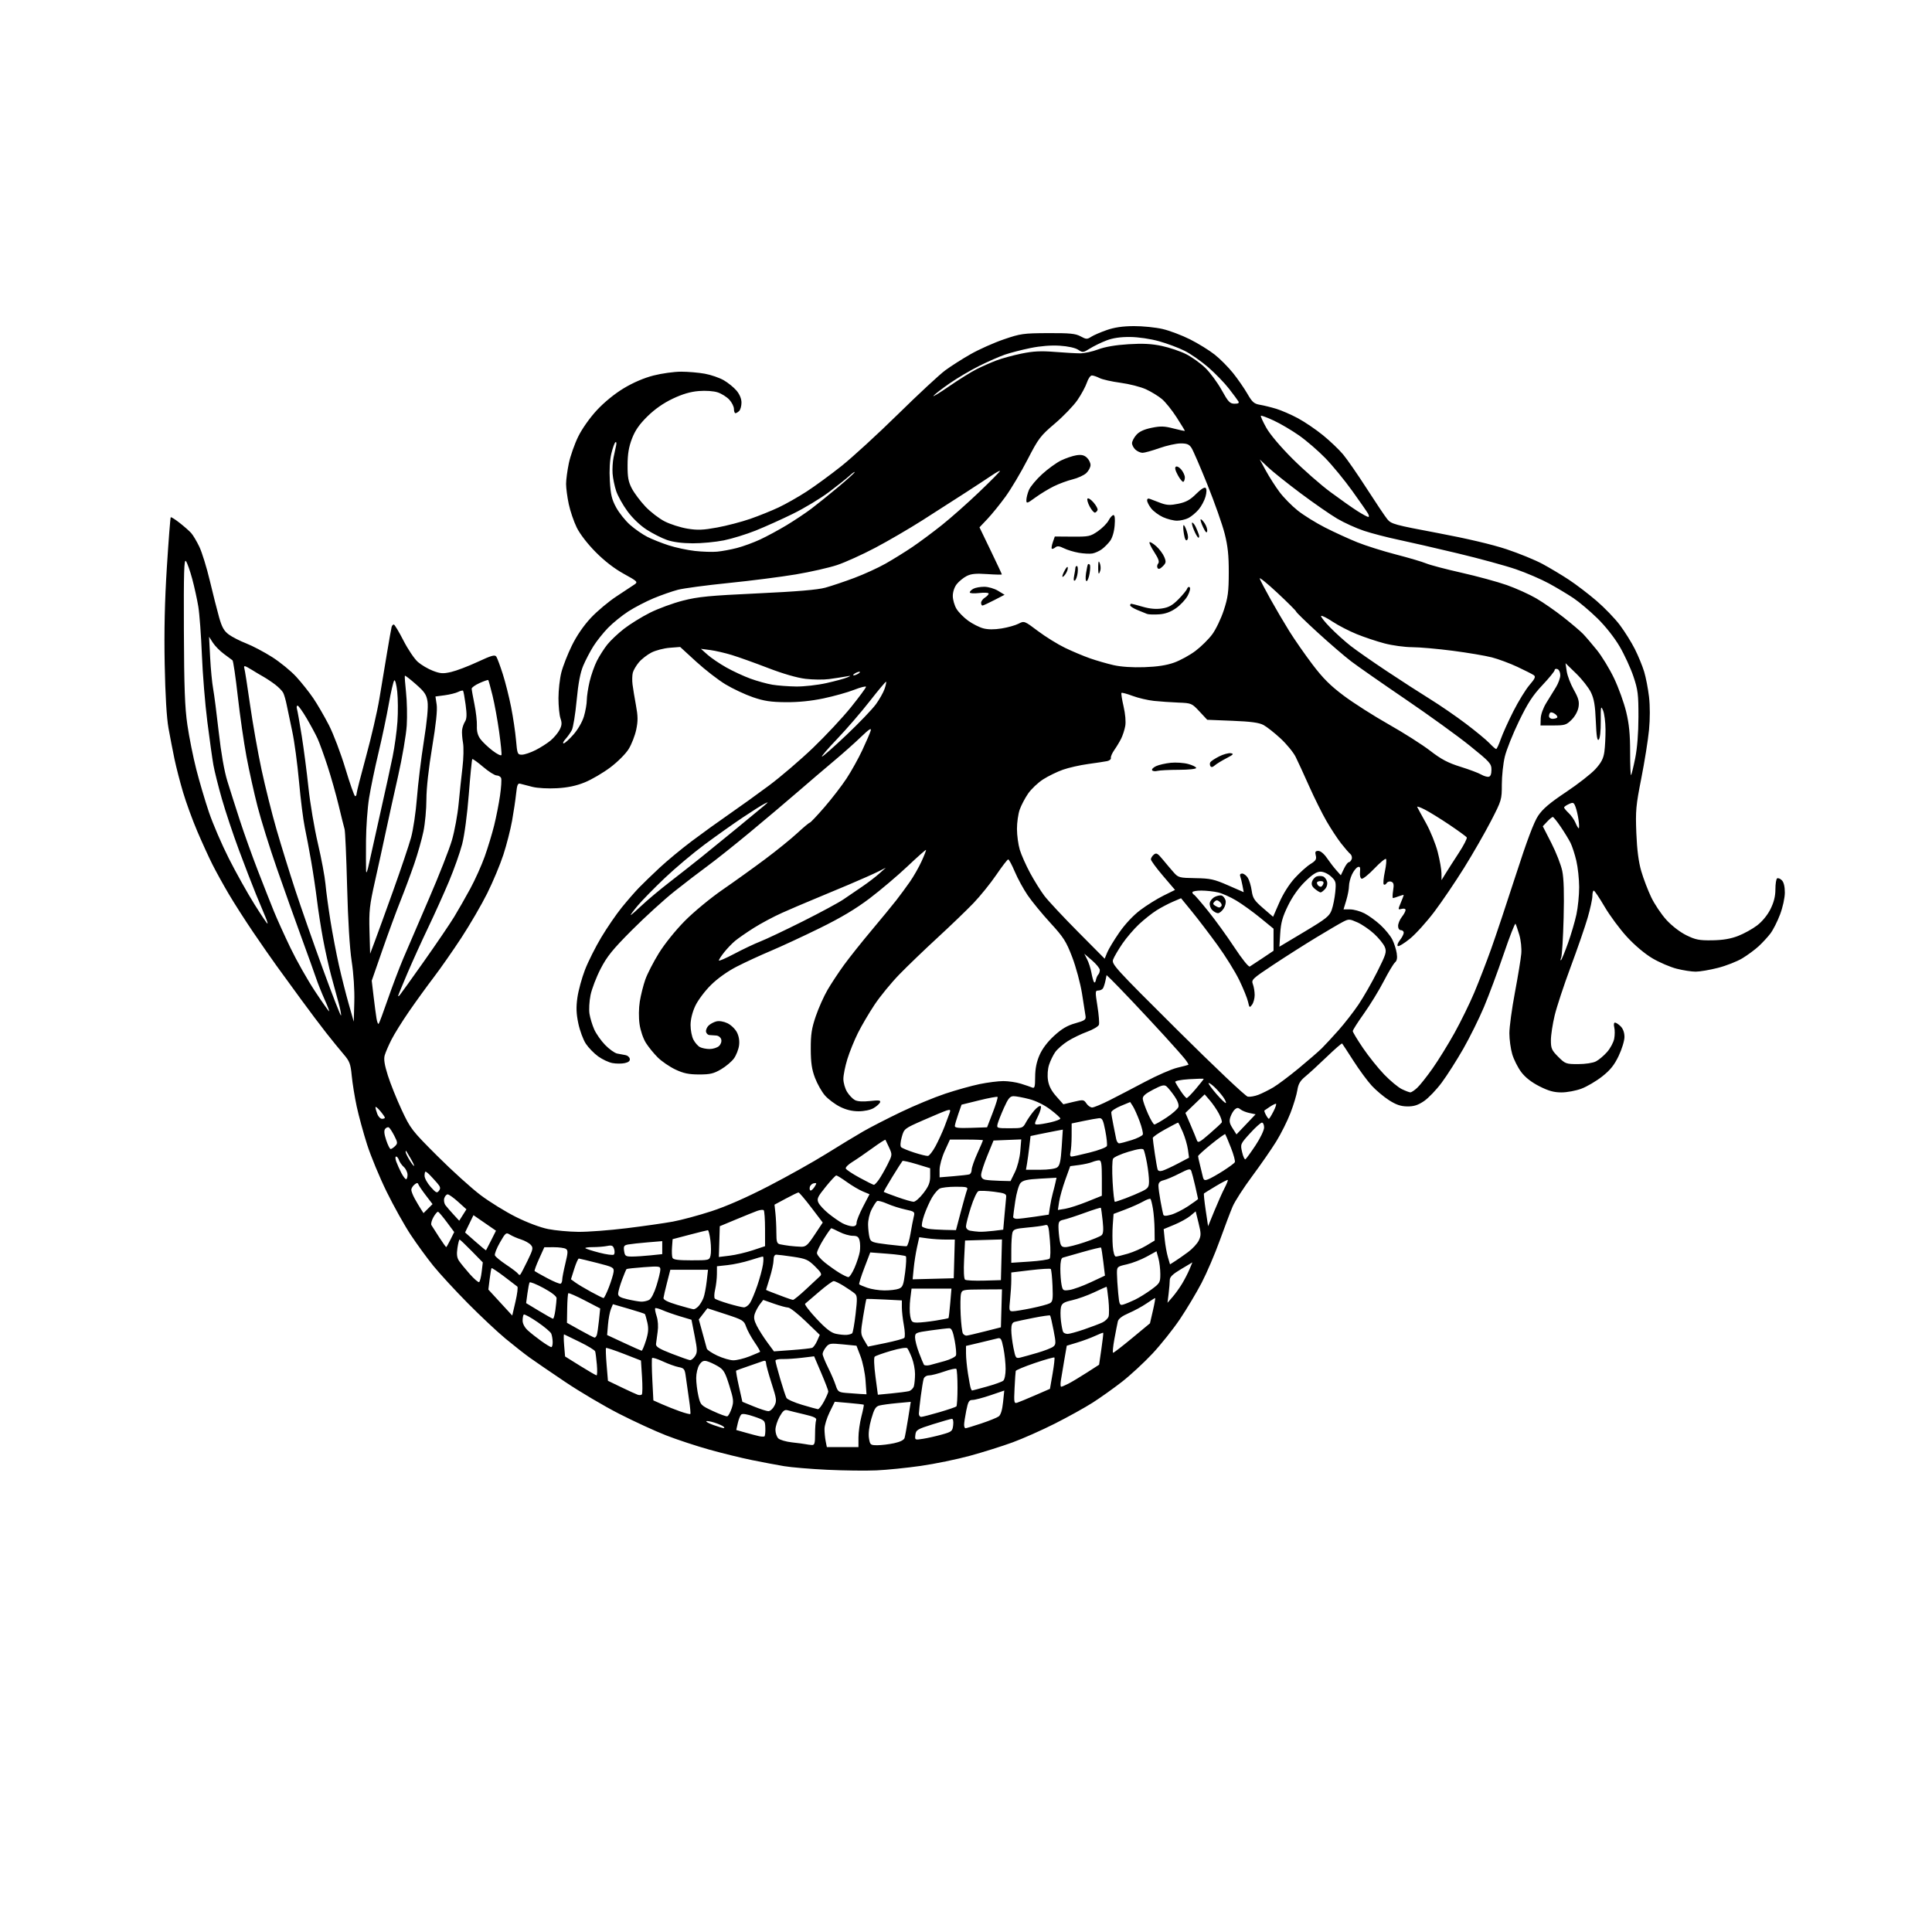 <svg version="1.1" xmlns="http://www.w3.org/2000/svg" xmlns:xlink="http://www.w3.org/1999/xlink" width="1024" height="1024" viewBox="0 0 1024 1024"><path stroke="none" fill="black" fill-rule="evenodd" d="M464.5,779.332C459.0,779.576 447.3,779.436 438.5,779.019C429.7,778.603 419.35,777.731 415.5,777.082C411.65,776.432 404.0,774.987 398.5,773.869C393.0,772.752 382.875,770.267 376.0,768.349C369.125,766.43 358.775,763.016 353.0,760.762C347.225,758.509 336.014,753.35 328.087,749.299C320.16,745.248 307.335,737.672 299.587,732.464C291.839,727.255 283.315,721.422 280.645,719.5C277.975,717.578 272.263,713.088 267.951,709.521C263.64,705.953 254.649,697.515 247.971,690.768C241.294,684.02 233.093,675.125 229.746,671.0C226.4,666.875 220.978,659.45 217.698,654.5C214.417,649.55 208.679,639.278 204.945,631.674C201.212,624.069 196.549,612.819 194.583,606.674C192.617,600.528 190.136,591.45 189.07,586.5C188.004,581.55 186.819,574.234 186.436,570.243C185.821,563.831 185.316,562.493 182.098,558.743C180.095,556.409 175.976,551.35 172.945,547.5C169.913,543.65 163.848,535.586 159.467,529.581C155.085,523.576 149.349,515.701 146.72,512.081C144.092,508.461 138.43,500.325 134.138,494.0C129.847,487.675 124.001,478.534 121.148,473.686C118.295,468.839 114.438,461.848 112.577,458.152C110.715,454.456 107.118,446.576 104.583,440.641C102.048,434.707 98.65,425.394 97.032,419.946C95.413,414.498 93.361,406.544 92.47,402.27C91.579,397.997 90.16,390.675 89.316,386.0C88.323,380.503 87.607,368.491 87.29,352.0C86.951,334.368 87.307,318.49 88.444,300.54C89.348,286.261 90.272,274.395 90.498,274.169C90.723,273.943 92.841,275.275 95.204,277.129C97.567,278.982 100.315,281.399 101.311,282.499C102.307,283.6 104.265,286.891 105.663,289.814C107.061,292.737 109.561,300.837 111.218,307.814C112.875,314.791 115.087,323.521 116.133,327.212C117.618,332.453 118.743,334.447 121.267,336.306C123.045,337.616 127.2,339.737 130.5,341.02C133.8,342.302 139.974,345.557 144.22,348.253C148.466,350.949 154.234,355.664 157.038,358.732C159.842,361.8 163.892,366.896 166.038,370.056C168.185,373.217 171.905,379.62 174.305,384.285C176.706,388.95 180.649,399.344 183.068,407.383C185.487,415.422 187.811,422 188.233,422.0C188.655,422.0 189.0,421.39 189,420.645C189,419.9 191.262,411.016 194.026,400.904C196.791,390.792 199.952,377.114 201.052,370.509C202.151,363.904 203.989,352.875 205.135,346.0C206.281,339.125 207.38,332.938 207.578,332.25C207.775,331.563 208.289,331.002 208.719,331.005C209.148,331.007 211.442,334.811 213.815,339.458C216.189,344.105 219.629,349.223 221.46,350.831C223.291,352.439 226.888,354.556 229.453,355.535C233.439,357.057 234.848,357.148 239.14,356.157C241.902,355.52 248.211,353.117 253.16,350.817C260.618,347.352 262.316,346.882 263.082,348.068C263.591,348.856 265.12,352.977 266.48,357.227C267.84,361.476 269.824,369.351 270.889,374.727C271.954,380.102 273.128,387.988 273.498,392.25C274.138,399.623 274.29,400 276.619,400C277.965,400 281.237,398.9 283.891,397.555C286.544,396.211 290.145,393.907 291.893,392.436C293.642,390.965 295.762,388.428 296.605,386.798C297.805,384.476 297.906,383.168 297.069,380.767C296.481,379.081 296.0,374.263 296.0,370.061C296.0,365.859 296.679,359.738 297.51,356.46C298.34,353.182 300.844,346.773 303.074,342.218C305.67,336.915 309.309,331.605 313.19,327.456C316.524,323.892 322.682,318.741 326.876,316.007C331.069,313.274 335.362,310.436 336.415,309.7C338.182,308.467 337.731,308.033 330.635,304.139C325.665,301.411 320.379,297.329 315.708,292.613C311.374,288.237 307.352,283.014 305.67,279.579C304.127,276.427 302.227,270.844 301.449,267.174C300.671,263.503 300.035,258.7 300.035,256.5C300.035,254.3 300.696,249.35 301.504,245.5C302.313,241.65 304.55,235.298 306.475,231.385C308.534,227.199 312.608,221.434 316.368,217.385C320.285,213.166 325.807,208.668 330.63,205.769C335.633,202.761 341.381,200.303 346.41,199.019C350.76,197.909 357.315,197 360.976,197C364.637,197 370.303,197.485 373.566,198.077C376.83,198.67 381.365,200.236 383.645,201.558C385.924,202.879 388.962,205.354 390.395,207.057C392.023,208.992 393.0,211.363 393.0,213.377C393.0,215.15 392.46,217.14 391.8,217.8C391.14,218.46 390.24,219 389.8,219C389.36,219 389.0,217.983 389.0,216.74C389.0,215.497 387.895,213.288 386.545,211.832C385.195,210.376 382.43,208.637 380.401,207.967C378.232,207.251 374.095,206.959 370.366,207.259C365.945,207.614 361.752,208.846 356.538,211.322C351.601,213.666 347.046,216.853 343.152,220.688C338.848,224.926 336.627,228.125 334.954,232.5C333.271,236.901 332.65,240.631 332.625,246.5C332.597,252.966 333.034,255.349 334.906,258.927C336.179,261.361 339.413,265.671 342.092,268.504C344.771,271.337 349.382,274.878 352.339,276.374C355.296,277.87 360.677,279.585 364.298,280.185C369.67,281.075 372.57,280.967 380.064,279.596C385.114,278.672 393.001,276.615 397.59,275.025C402.179,273.435 408.986,270.692 412.717,268.929C416.447,267.167 423.1,263.393 427.5,260.542C431.9,257.692 440.225,251.602 446.0,247.008C451.775,242.414 465.275,230.034 476.0,219.496C486.725,208.959 497.975,198.514 501.0,196.286C504.025,194.058 510.1,190.188 514.5,187.686C518.9,185.185 526.775,181.672 532.0,179.881C540.894,176.831 542.393,176.619 555.5,176.561C567.1,176.511 570.057,176.804 572.748,178.275C575.678,179.876 576.221,179.902 578.301,178.538C579.569,177.707 583.283,176.095 586.553,174.955C590.71,173.507 595.059,172.872 601.0,172.847C605.675,172.827 612.532,173.521 616.238,174.388C619.944,175.256 626.488,177.731 630.78,179.889C635.072,182.048 640.932,185.669 643.802,187.937C646.671,190.206 651.072,194.635 653.582,197.781C656.091,200.926 659.497,205.849 661.15,208.719C663.711,213.165 664.701,214.03 667.828,214.553C669.848,214.89 673.75,215.853 676.5,216.692C679.25,217.532 684.425,219.792 688.0,221.716C691.575,223.639 697.54,227.693 701.256,230.725C704.972,233.756 709.753,238.321 711.881,240.868C714.009,243.416 719.641,251.55 724.397,258.944C729.153,266.339 734.046,273.631 735.272,275.15C737.36,277.737 739.036,278.199 762.0,282.511C777.378,285.399 790.968,288.599 798.5,291.105C805.1,293.301 813.687,296.816 817.581,298.916C821.476,301.017 827.776,304.788 831.581,307.298C835.387,309.807 841.951,314.819 846.169,318.435C850.387,322.052 855.951,327.821 858.532,331.255C861.114,334.689 864.7,340.425 866.501,344.001C868.302,347.577 870.522,352.978 871.435,356.002C872.348,359.026 873.508,365.031 874.014,369.346C874.575,374.125 874.574,380.967 874.013,386.846C873.507,392.156 871.67,403.7 869.931,412.5C867.067,426.999 866.819,429.719 867.289,441.5C867.642,450.357 868.468,456.782 869.882,461.661C871.024,465.599 873.4,471.841 875.163,475.531C876.926,479.222 880.562,484.642 883.244,487.576C886.113,490.716 890.462,494.061 893.81,495.706C898.699,498.107 900.626,498.484 907.5,498.383C913.073,498.302 917.215,497.608 921.153,496.098C924.261,494.905 928.826,492.386 931.295,490.501C934.041,488.404 936.798,485.04 938.392,481.84C940.206,478.201 941.0,475.01 941.0,471.363C941.0,468.478 941.414,465.862 941.919,465.55C942.425,465.237 943.55,465.693 944.419,466.562C945.431,467.573 946.0,469.91 946.0,473.049C946.0,475.858 944.92,480.824 943.473,484.668C942.083,488.361 939.772,492.921 938.338,494.801C936.904,496.682 934.103,499.716 932.115,501.543C930.127,503.371 926.242,506.238 923.482,507.915C920.722,509.591 914.912,511.872 910.572,512.982C906.231,514.092 900.905,515.0 898.734,515.0C896.564,515.0 892.024,514.295 888.644,513.433C885.265,512.572 879.505,510.101 875.844,507.944C871.836,505.583 866.464,501.062 862.344,496.584C858.58,492.494 853.25,485.307 850.5,480.614C847.75,475.92 845.163,472.062 844.75,472.04C844.337,472.018 844.0,473.3 844.0,474.888C844.0,476.477 842.877,481.651 841.504,486.388C840.132,491.124 836.078,502.864 832.495,512.476C828.912,522.087 825.089,533.675 823.998,538.226C822.907,542.777 822.011,548.69 822.007,551.368C822.001,555.693 822.433,556.668 825.882,560.118C829.616,563.851 830.02,564.0 836.432,564.0C840.298,564.0 844.276,563.391 845.901,562.551C847.442,561.754 850.098,559.514 851.802,557.572C853.507,555.631 855.198,552.461 855.561,550.528C855.923,548.595 855.937,545.885 855.591,544.507C855.228,543.059 855.393,542.0 855.981,542.0C856.541,542.0 857.9,542.9 859.0,544.0C860.261,545.261 861,547.333 861,549.607C861,551.591 859.618,556.109 857.929,559.648C855.599,564.53 853.49,567.159 849.179,570.553C846.056,573.012 841.121,575.919 838.212,577.012C835.304,578.105 830.537,579.0 827.618,579.0C823.61,579.0 820.742,578.204 815.907,575.75C811.679,573.604 808.408,571.041 806.278,568.206C804.503,565.844 802.365,561.6 801.526,558.774C800.687,555.949 800.0,550.937 800.0,547.638C800.0,544.338 801.319,534.632 802.93,526.069C804.542,517.506 806.06,508.253 806.304,505.507C806.556,502.673 806.108,498.348 805.269,495.507C804.455,492.753 803.551,490.107 803.26,489.627C802.968,489.147 800.151,496.347 796.998,505.627C793.845,514.907 789.148,527.533 786.559,533.684C783.97,539.835 779.036,549.802 775.595,555.834C772.153,561.866 767.015,569.933 764.176,573.762C761.338,577.591 757.099,582.018 754.758,583.6C751.53,585.779 749.379,586.461 745.867,586.417C742.416,586.374 739.949,585.534 736.194,583.124C733.421,581.345 729.307,577.887 727.05,575.438C724.793,572.99 720.424,567.052 717.341,562.243C714.258,557.434 711.568,553.311 711.364,553.08C711.16,552.849 707.507,556.017 703.247,560.119C698.986,564.222 693.876,568.911 691.891,570.539C689.109,572.822 688.128,574.499 687.612,577.857C687.243,580.254 685.612,585.663 683.987,589.878C682.362,594.092 678.983,600.864 676.478,604.927C673.973,608.989 668.214,617.305 663.681,623.407C659.147,629.508 654.481,636.75 653.312,639.5C652.143,642.25 649.076,650.35 646.497,657.5C643.919,664.65 639.579,674.77 636.854,679.99C634.129,685.209 628.978,693.826 625.407,699.138C621.837,704.45 615.269,712.694 610.812,717.458C606.354,722.222 599.061,728.957 594.604,732.426C590.147,735.894 583.171,740.857 579.102,743.454C575.032,746.052 566.032,751.041 559.102,754.54C552.171,758.04 542.063,762.526 536.64,764.509C531.217,766.493 521.12,769.666 514.202,771.562C507.284,773.458 495.521,775.882 488.062,776.949C480.603,778.015 470.0,779.088 464.5,779.332zM446.625,767.0L455.0,767.0L455.0,761.894C455.0,759.086 455.7,754.086 456.556,750.784C457.412,747.481 457.974,744.664 457.806,744.524C457.638,744.384 454.111,743.974 449.969,743.613L442.438,742.956L439.719,748.5C438.224,751.55 437.0,755.553 437.0,757.397C437.0,759.241 437.281,762.156 437.625,763.875L438.25,767.0L446.625,767.0zM430.25,765.884C431.733,765.982 432.0,765.096 432.0,760.082C432.0,756.827 432.252,753.507 432.56,752.704C432.986,751.593 431.491,750.863 426.31,749.651C422.565,748.774 418.585,747.792 417.468,747.469C415.864,747.004 414.968,747.712 413.218,750.826C411.998,752.997 411.0,756.141 411.0,757.815C411.0,759.488 411.675,761.532 412.499,762.357C413.324,763.181 416.587,764.141 419.749,764.49C422.912,764.838 426.175,765.268 427.0,765.446C427.825,765.623 429.288,765.82 430.25,765.884zM465.039,766.0C467.163,766.0 471.154,765.517 473.907,764.927C477.057,764.251 479.104,763.232 479.43,762.177C479.714,761.254 480.571,756.565 481.334,751.756L482.721,743.012L475.611,743.666C471.7,744.026 467.409,744.609 466.077,744.962C464.116,745.481 463.301,746.834 461.807,752.051C460.644,756.113 460.186,759.888 460.568,762.25C461.148,765.831 461.35,766.0 465.039,766.0zM489.17,762.605C491.552,762.233 496.044,761.223 499.153,760.36C504.455,758.888 504.83,758.58 505.202,755.395C505.431,753.433 505.155,752.009 504.549,752.02C503.972,752.031 499.45,753.31 494.5,754.862C486.198,757.465 485.474,757.901 485.17,760.482C484.843,763.254 484.882,763.275 489.17,762.605zM405.145,761.33C405.499,761.155 405.724,759.169 405.645,756.917C405.501,752.854 405.453,752.805 399.659,750.802C395.817,749.473 393.48,749.12 392.831,749.769C392.289,750.311 391.481,752.368 391.036,754.34L390.228,757.924L395.364,759.378C398.189,760.178 401.4,761.016 402.5,761.24C403.6,761.465 404.79,761.505 405.145,761.33zM383.45,756.921C384.05,756.971 384.05,756.676 383.45,756.121C382.928,755.637 380.782,754.692 378.683,754.021C376.584,753.35 374.643,753.024 374.37,753.296C374.098,753.569 375.816,754.478 378.188,755.317C380.559,756.156 382.928,756.878 383.45,756.921zM511.747,757.0C512.157,757.0 515.917,755.86 520.102,754.466C524.287,753.072 528.449,751.385 529.352,750.716C530.414,749.93 531.221,747.296 531.638,743.262L532.283,737.023L524.966,739.512C520.942,740.88 516.666,742.0 515.463,742.0C513.605,742.0 513.105,742.852 512.138,747.667C511.512,750.784 511.0,754.159 511.0,755.167C511.0,756.175 511.336,757.0 511.747,757.0zM385.5,750.664C386.05,750.49 387.084,748.593 387.798,746.449C388.967,742.936 388.843,741.741 386.546,734.373C384.323,727.243 383.543,725.928 380.455,724.106C378.507,722.957 375.88,721.757 374.616,721.44C372.89,721.007 371.907,721.493 370.66,723.397C369.74,724.8 369.0,727.918 369.0,730.389C369.0,732.841 369.518,737.093 370.152,739.838C371.274,744.701 371.472,744.907 377.902,747.904C381.531,749.596 384.95,750.838 385.5,750.664zM488.25,750.979C488.938,750.967 493.282,749.848 497.904,748.492C502.526,747.136 506.576,745.758 506.904,745.43C507.232,745.102 507.5,740.633 507.5,735.5C507.5,730.367 507.215,725.882 506.867,725.533C506.519,725.185 503.609,725.823 500.401,726.95C497.194,728.078 493.572,729.0 492.352,729.0C491.099,729.0 489.887,729.779 489.566,730.792C489.253,731.777 488.562,735.94 488.03,740.042C487.497,744.144 487.048,748.288 487.031,749.25C487.014,750.212 487.562,750.991 488.25,750.979zM365.886,749.447C366.104,749.229 365.796,745.777 365.201,741.775C364.606,737.774 363.847,732.409 363.514,729.853C362.959,725.591 362.642,725.155 359.704,724.594C357.942,724.257 354.148,722.887 351.274,721.548C348.399,720.209 345.855,719.426 345.619,719.808C345.383,720.189 345.44,725.394 345.745,731.373L346.3,742.245L350.9,744.283C353.43,745.403 357.748,747.113 360.495,748.082C363.242,749.051 365.668,749.665 365.886,749.447zM407.224,747.951C408.173,747.978 409.61,746.721 410.419,745.157C411.775,742.535 411.659,741.599 408.945,733.157C407.325,728.12 406.0,723.277 406.0,722.393C406.0,721.272 405.471,720.99 404.25,721.462C403.288,721.834 399.8,723.048 396.5,724.16C393.2,725.272 390.353,726.325 390.173,726.501C389.993,726.677 390.663,730.457 391.661,734.9L393.477,742.979L399.489,745.441C402.795,746.795 406.276,747.924 407.224,747.951zM433.502,746.895C434.053,746.953 435.516,745.087 436.754,742.75C437.993,740.413 439.009,738.05 439.013,737.5C439.018,736.95 437.329,732.535 435.261,727.688L431.5,718.876L425.0,719.656C421.425,720.085 416.812,720.383 414.75,720.318C412.688,720.253 411.0,720.652 411.0,721.205C411.0,721.758 412.142,726.101 413.538,730.855C414.935,735.61 416.424,740.139 416.847,740.921C417.271,741.702 420.966,743.342 425.059,744.566C429.152,745.789 432.951,746.837 433.502,746.895zM539.12,743.462C540.106,743.149 544.419,741.368 548.706,739.505L556.5,736.117L557.899,728.041C558.669,723.599 559.096,719.763 558.849,719.516C558.602,719.268 553.938,720.58 548.484,722.431C543.03,724.282 538.474,726.179 538.359,726.648C538.244,727.117 537.965,731.219 537.74,735.765C537.363,743.353 537.476,743.984 539.12,743.462zM340.17,739.125C340.538,738.781 340.589,734.588 340.283,729.806L339.725,721.112L330.668,717.584C325.686,715.644 321.43,714.237 321.209,714.457C320.989,714.678 321.127,718.682 321.517,723.357L322.224,731.855L329.362,735.296C333.288,737.189 337.175,738.965 338.0,739.244C338.825,739.522 339.801,739.469 340.17,739.125zM455.882,738.825L459.263,739.0L458.757,731.75C458.479,727.763 457.284,721.97 456.101,718.877L453.951,713.254L446.752,712.544C440.097,711.888 439.418,712.001 437.776,714.028C436.799,715.235 436.0,716.86 436.0,717.639C436.0,718.419 437.288,721.632 438.863,724.779C440.437,727.925 442.264,732.163 442.922,734.195C444.016,737.572 444.481,737.924 448.31,738.271C450.614,738.48 454.022,738.729 455.882,738.825zM472.394,738.55C476.302,738.176 480.47,737.636 481.656,737.35C482.841,737.064 484.072,735.856 484.392,734.665C484.711,733.474 484.979,730.597 484.986,728.27C484.994,725.944 484.257,722.119 483.35,719.77C482.442,717.422 481.336,715.091 480.892,714.592C480.417,714.058 476.873,714.622 472.292,715.96C468.006,717.212 464.101,718.605 463.613,719.055C463.099,719.53 463.264,723.942 464.007,729.552L465.288,739.23L472.394,738.55zM515.239,737.0C515.405,737.0 518.896,736.07 522.998,734.933C527.1,733.797 531.028,732.392 531.728,731.811C532.46,731.204 533.0,728.541 533.0,725.544C533.0,722.678 532.481,717.749 531.847,714.59C530.821,709.483 530.461,708.908 528.597,709.396C527.443,709.698 523.237,710.715 519.25,711.656L512.0,713.366L512.008,717.433C512.012,719.67 512.474,724.425 513.035,728.0C513.596,731.575 514.254,735.062 514.496,735.75C514.739,736.438 515.073,737.0 515.239,737.0zM562.44,735.0C562.803,735.0 564.539,734.264 566.3,733.365C568.06,732.465 572.435,729.841 576.022,727.532L582.544,723.335L583.76,714.989C584.429,710.399 584.867,706.534 584.733,706.399C584.599,706.265 582.691,706.997 580.494,708.025C578.297,709.053 574.005,710.65 570.955,711.575L565.41,713.256L564.086,720.878C563.357,725.07 562.541,729.962 562.271,731.75C562.002,733.538 562.078,735.0 562.44,735.0zM316.178,728.96C316.551,728.982 316.626,726.413 316.345,723.25C316.064,720.087 315.667,716.953 315.462,716.285C315.257,715.616 311.582,713.366 307.295,711.285C303.008,709.203 299.275,707.387 299.0,707.25C298.725,707.112 298.725,709.69 299.0,712.977L299.5,718.955L307.5,723.938C311.9,726.678 315.805,728.939 316.178,728.96zM492.859,723.518C494.312,723.163 497.892,722.186 500.816,721.346C503.74,720.507 506.377,719.18 506.677,718.399C506.977,717.618 506.671,714.058 505.998,710.489C505.084,705.646 504.358,704 503.137,703.999C502.237,703.998 497.788,704.516 493.25,705.15C485.329,706.257 485,706.407 485.001,708.902C485.001,710.331 485.938,713.966 487.084,716.981C488.23,719.995 489.404,722.844 489.693,723.312C489.982,723.779 491.407,723.872 492.859,723.518zM365.727,720.896C366.402,720.953 367.605,719.987 368.4,718.75C369.669,716.776 369.641,715.459 368.173,708.0L366.5,699.5L360.5,697.703C357.2,696.714 352.982,695.232 351.126,694.41C349.271,693.587 347.538,693.128 347.277,693.39C347.015,693.652 347.348,695.525 348.017,697.552C348.751,699.775 348.968,703.074 348.565,705.869C348.198,708.416 347.808,711.328 347.699,712.34C347.543,713.781 349.343,714.897 356.0,717.486C360.675,719.305 365.052,720.839 365.727,720.896zM388.713,720.99C390.48,720.996 394.305,720.062 397.213,718.916C400.121,717.77 402.656,716.677 402.846,716.487C403.037,716.296 401.715,713.993 399.909,711.368C398.103,708.742 396.092,705.045 395.441,703.151C394.329,699.915 393.675,699.517 384.6,696.557L374.943,693.407L372.659,696.368L370.376,699.328L372.324,706.414C373.395,710.311 374.428,714.08 374.619,714.788C374.81,715.497 377.337,717.18 380.233,718.528C383.13,719.877 386.946,720.985 388.713,720.99zM540.902,719.513C542.331,719.168 546.436,718.022 550.025,716.967C553.614,715.912 557.293,714.476 558.201,713.775C559.707,712.613 559.726,711.844 558.415,705.072C557.624,700.986 556.795,697.461 556.572,697.239C556.35,697.016 552.417,697.576 547.834,698.483C543.25,699.39 538.712,700.357 537.75,700.633C536.482,700.997 536.0,702.172 536.0,704.901C536.0,706.972 536.518,711.248 537.152,714.403C538.253,719.884 538.42,720.112 540.902,719.513zM589.982,717.0C590.353,717.0 594.899,713.487 600.083,709.193L609.51,701.385L611.057,694.693C611.908,691.012 612.437,688.0 612.232,688.0C612.028,688.0 609.979,689.291 607.68,690.87C605.381,692.448 601.132,694.756 598.237,695.999C594.762,697.49 592.805,698.979 592.477,700.379C592.204,701.545 591.379,705.763 590.644,709.75C589.91,713.737 589.612,717.0 589.982,717.0zM340.067,715.918C340.379,715.963 341.403,713.563 342.342,710.585C343.65,706.435 343.83,704.198 343.113,701.007C342.599,698.718 341.997,696.664 341.777,696.444C341.557,696.224 337.659,694.967 333.115,693.65L324.853,691.257L323.785,693.879C323.197,695.32 322.508,698.997 322.253,702.049L321.789,707.598L330.644,711.717C335.515,713.982 339.755,715.873 340.067,715.918zM419.697,715.562C424.916,715.179 429.747,714.651 430.432,714.388C431.117,714.125 432.313,712.469 433.089,710.709L434.5,707.509L427.0,700.285C422.875,696.312 418.701,693.047 417.725,693.03C416.749,693.014 413.379,692.096 410.236,690.992L404.521,688.983L402.791,691.242C401.839,692.484 400.634,694.698 400.112,696.163C399.387,698.201 399.619,699.726 401.1,702.663C402.164,704.773 404.649,708.696 406.621,711.379L410.207,716.259L419.697,715.562zM292.197,714.0C292.639,714.0 292.968,712.763 292.93,711.25C292.891,709.737 292.554,707.764 292.18,706.865C291.806,705.966 288.505,703.186 284.845,700.687C281.185,698.188 277.922,696.411 277.595,696.738C277.268,697.066 277.0,698.524 277.0,699.98C277.0,701.59 278.076,703.61 279.75,705.14C281.262,706.522 284.501,709.081 286.947,710.827C289.393,712.572 291.755,714.0 292.197,714.0zM469.241,711.846C474.301,710.808 478.825,709.575 479.295,709.105C479.766,708.634 479.667,705.65 479.074,702.442C478.483,699.247 478.0,694.97 478.0,692.939L478.0,689.245L468.75,688.77C463.663,688.509 459.376,688.391 459.224,688.507C459.073,688.623 458.287,692.809 457.478,697.809C456.066,706.541 456.087,707.033 458.024,710.316L460.04,713.733L469.241,711.846zM315.143,708.966C315.497,708.985 316.015,708.403 316.295,707.674C316.575,706.945 317.098,703.458 317.458,699.924L318.113,693.5L309.903,689.236C305.388,686.891 301.48,685.186 301.219,685.447C300.958,685.709 300.689,689.341 300.622,693.519L300.5,701.117L307.5,705.025C311.35,707.174 314.789,708.948 315.143,708.966zM448.752,707.514C449.99,707.413 451.311,707.023 451.687,706.647C452.063,706.271 452.87,701.683 453.481,696.452C454.446,688.19 454.389,686.765 453.046,685.598C452.196,684.859 449.596,683.072 447.27,681.627C444.943,680.182 442.518,679.0 441.881,679.0C441.243,679.0 437.747,681.558 434.111,684.685C430.475,687.811 427.152,690.657 426.727,691.008C426.301,691.359 429.001,694.913 432.727,698.906C437.67,704.204 440.445,706.372 443.0,706.931C444.925,707.353 447.513,707.615 448.752,707.514zM512.309,707.909C512.964,707.859 517.325,706.847 522.0,705.659L530.5,703.5L530.783,693.438L531.066,683.376L520.49,683.438C510.317,683.498 509.892,683.587 509.337,685.797C509.02,687.06 508.947,692.017 509.177,696.813C509.406,701.609 509.937,706.088 510.356,706.767C510.775,707.445 511.654,707.959 512.309,707.909zM565.884,707.0C566.855,707.0 570.766,705.929 574.575,704.62C578.384,703.31 582.729,701.667 584.231,700.968C585.733,700.269 587.237,698.828 587.574,697.767C587.911,696.705 587.874,692.723 587.492,688.918C587.11,685.113 586.658,682.0 586.488,682.0C586.319,682.0 583.352,683.337 579.896,684.972C576.44,686.606 571.215,688.48 568.284,689.136C563.967,690.102 562.841,690.787 562.348,692.748C562.014,694.078 562.005,697.39 562.326,700.107C562.648,702.825 563.183,705.487 563.515,706.024C563.847,706.561 564.913,707.0 565.884,707.0zM486.295,700.992C488.058,700.988 492.414,700.512 495.975,699.934C499.536,699.357 502.573,698.761 502.723,698.61C502.874,698.459 503.289,694.886 503.645,690.668L504.293,683.0L493.719,683.0L483.144,683.0L482.458,688.487C482.081,691.505 482.069,695.555 482.432,697.487C483.023,700.639 483.42,700.999 486.295,700.992zM293.114,698.959C293.452,698.982 294.014,696.912 294.364,694.36C294.714,691.809 295.0,688.978 295.0,688.071C295.0,687.057 292.333,684.98 288.077,682.682C284.269,680.625 280.946,679.293 280.691,679.721C280.437,680.149 279.92,682.79 279.543,685.589L278.857,690.678L285.678,694.798C289.43,697.065 292.776,698.937 293.114,698.959zM273.215,689.898C274.159,685.846 274.609,682.259 274.215,681.927C273.822,681.595 270.66,679.178 267.189,676.556C263.718,673.934 260.724,671.949 260.535,672.144C260.347,672.34 259.89,674.975 259.52,678.0L258.846,683.5L265.173,690.383L271.5,697.266L273.215,689.898zM536.751,695.0C537.87,695.0 542.322,694.274 546.643,693.387C550.964,692.5 555.332,691.335 556.349,690.799C557.968,689.945 558.155,688.789 557.849,681.495C557.657,676.914 557.239,672.905 556.92,672.586C556.601,672.268 551.764,672.554 546.17,673.223L536.0,674.439L536.0,678.573C536.0,680.846 535.711,685.473 535.358,688.853C534.759,694.579 534.854,695.0 536.751,695.0zM367.595,693.926C368.197,693.967 369.403,693.212 370.275,692.248C371.147,691.285 372.315,689.302 372.87,687.841C373.425,686.381 374.19,682.445 374.569,679.093L375.258,673.0L365.273,673.0L355.287,673.0L353.555,679.75C352.603,683.462 351.75,687.149 351.662,687.943C351.552,688.92 353.924,690.108 359.0,691.619C363.125,692.847 366.993,693.885 367.595,693.926zM394.227,692.924C395.177,692.966 396.639,691.955 397.476,690.677C398.313,689.399 400.067,685.237 401.373,681.427C402.679,677.617 404.035,672.587 404.386,670.25C404.737,667.913 404.713,666.0 404.332,666.0C403.952,666.0 400.909,666.876 397.57,667.947C394.232,669.019 388.913,670.176 385.75,670.519L380.0,671.144L379.976,675.322C379.963,677.62 379.535,681.3 379.025,683.499C378.515,685.699 378.45,687.85 378.88,688.28C379.31,688.71 382.55,689.914 386.081,690.955C389.611,691.995 393.277,692.882 394.227,692.924zM595.397,691.428C596.553,691.091 599.3,689.952 601.5,688.897C603.7,687.842 607.638,685.404 610.25,683.48C614.759,680.158 615,679.74 614.994,675.24C614.991,672.633 614.532,668.857 613.975,666.848L612.96,663.196L607.73,666.071C604.854,667.652 600.138,669.479 597.25,670.132C592.109,671.294 592,671.393 592.007,674.909C592.011,676.884 592.302,681.547 592.654,685.271C593.247,691.553 593.445,691.998 595.397,691.428zM339.816,689.904C341.089,689.957 342.986,689.543 344.031,688.984C345.164,688.377 346.75,685.311 347.965,681.378C349.084,677.754 350.0,673.934 350.0,672.889C350.0,671.117 349.407,671.032 341.25,671.633C336.438,671.988 332.314,672.439 332.086,672.636C331.859,672.833 330.797,675.358 329.726,678.247C328.655,681.136 327.716,684.389 327.64,685.475C327.528,687.058 328.494,687.685 332.5,688.629C335.25,689.278 338.542,689.851 339.816,689.904zM621.415,687.5C622.853,685.85 625.124,682.7 626.462,680.5C627.8,678.3 629.591,674.833 630.442,672.796L631.988,669.092L625.994,672.663C621.511,675.334 620.0,676.799 620.0,678.477C620.0,679.711 619.73,682.921 619.4,685.61L618.8,690.5L621.415,687.5zM420.324,688.956C420.778,688.98 423.912,686.413 427.289,683.25C430.666,680.087 434.006,676.971 434.712,676.324C435.735,675.386 435.179,674.349 431.956,671.19C428.347,667.652 427.119,667.112 420.418,666.115C416.293,665.502 412.262,665.0 411.459,665.0C410.514,665.0 410.0,666.026 410.0,667.911C410.0,669.512 409.106,673.674 408.013,677.161C406.92,680.647 406.02,683.568 406.013,683.652C406.006,683.736 407.462,684.352 409.25,685.022C411.038,685.691 414.075,686.841 416.0,687.576C417.925,688.311 419.871,688.932 420.324,688.956zM319.9,688.0C320.236,688.0 321.509,685.413 322.731,682.25C323.952,679.087 325.075,675.412 325.226,674.081C325.482,671.823 324.904,671.512 316.5,669.387C311.55,668.135 307.185,667.086 306.801,667.055C306.417,667.025 305.319,669.485 304.361,672.523L302.62,678.046L304.99,679.773C306.294,680.723 310.044,682.962 313.325,684.75C316.605,686.538 319.564,688.0 319.9,688.0zM468.685,683.956C471.537,683.98 474.967,683.583 476.309,683.073C478.469,682.251 478.862,681.251 479.748,674.323C480.299,670.02 480.468,666.208 480.124,665.851C479.781,665.493 475.393,664.887 470.374,664.504L461.249,663.807L458.102,672.048C456.371,676.58 455.157,680.49 455.403,680.736C455.65,680.983 457.572,681.798 459.676,682.548C461.779,683.298 465.833,683.932 468.685,683.956zM566.897,683.705C568.879,683.419 573.909,681.592 578.075,679.643L585.651,676.101L584.784,668.842C584.307,664.85 583.763,661.429 583.574,661.241C583.386,661.053 579.017,662.103 573.866,663.574C568.715,665.045 563.938,666.404 563.25,666.593C562.447,666.814 562.0,668.869 562.0,672.344C562.0,675.317 562.291,679.207 562.647,680.987C563.26,684.049 563.489,684.196 566.897,683.705zM297.212,680.369C297.645,680.101 297.999,679.121 297.997,678.191C297.996,677.261 298.742,673.42 299.655,669.657C301.074,663.811 301.111,662.683 299.908,661.922C299.134,661.432 296.25,661.039 293.5,661.048L288.5,661.066L285.735,667.185C284.214,670.55 283.146,673.479 283.361,673.694C283.575,673.909 286.603,675.608 290.088,677.47C293.573,679.332 296.779,680.637 297.212,680.369zM253.946,679.533C254.369,679.272 254.98,676.819 255.304,674.081L255.893,669.104L249.972,663.052C246.715,659.723 243.841,657.0 243.586,657.0C243.331,657.0 242.819,659.026 242.447,661.502C241.961,664.747 242.189,666.631 243.265,668.252C244.086,669.488 246.653,672.639 248.968,675.254C251.283,677.869 253.523,679.795 253.946,679.533zM521.5,678.755L530.5,678.5L530.784,667.713L531.068,656.927L521.284,657.213L511.5,657.5L511.0,667.5C510.695,673.603 510.89,677.794 511.5,678.255C512.05,678.67 516.55,678.895 521.5,678.755zM494.608,677.785L505.5,677.5L505.785,667.25L506.07,657.0L501.175,657.0C498.482,657.0 494.24,656.721 491.748,656.379L487.218,655.758L486.028,661.129C485.373,664.083 484.586,669.103 484.277,672.285L483.716,678.071L494.608,677.785zM449.627,676.906C450.247,676.958 451.747,674.691 452.961,671.869C454.175,669.047 455.41,665.247 455.706,663.423C456.002,661.6 455.956,658.959 455.603,657.554C455.093,655.52 454.346,655.0 451.941,655.0C450.28,655.0 447.156,654.1 445.0,653.0C442.844,651.9 440.871,651.0 440.617,651.0C440.362,651.0 438.544,653.573 436.577,656.719C434.61,659.864 433.0,663.201 433.0,664.135C433.0,665.068 434.88,667.332 437.178,669.166C439.476,671 442.964,673.47 444.928,674.656C446.893,675.841 449.007,676.854 449.627,676.906zM275.742,675.591C276.04,675.293 277.764,672.001 279.573,668.277C282.57,662.106 282.724,661.352 281.31,659.79C280.456,658.847 278.125,657.558 276.129,656.926C274.133,656.294 271.516,655.16 270.313,654.407C268.241,653.109 267.96,653.327 264.969,658.553C263.233,661.588 262.039,664.658 262.314,665.377C262.59,666.095 265.312,668.34 268.364,670.366C271.415,672.391 274.202,674.517 274.556,675.091C274.91,675.664 275.444,675.889 275.742,675.591zM622.817,668.437C624.293,667.499 627.398,665.33 629.718,663.616C632.037,661.902 634.583,659.15 635.374,657.5C636.635,654.873 636.622,653.725 635.274,648.273L633.734,642.046L630.94,644.397C629.403,645.69 625.585,647.81 622.455,649.107L616.764,651.466L617.327,656.983C617.637,660.017 618.395,664.22 619.012,666.321L620.133,670.143L622.817,668.437zM545.685,668.665C551.012,668.316 555.782,667.618 556.284,667.116C556.807,666.593 556.888,662.5 556.473,657.518C555.788,649.294 555.636,648.864 553.625,649.42C552.456,649.743 548.274,650.294 544.33,650.644C538.163,651.191 537.081,651.575 536.594,653.39C536.282,654.55 536.021,658.605 536.014,662.401L536.0,669.302L545.685,668.665zM366.45,668.0C375.78,668.0 375.974,667.952 376.594,665.482C376.942,664.097 376.918,660.497 376.541,657.482C376.164,654.467 375.551,652.016 375.178,652.035C374.805,652.054 370.45,653.132 365.5,654.43L356.5,656.791L356.187,661.01C356.015,663.33 356.113,665.852 356.406,666.614C356.807,667.661 359.266,668.0 366.45,668.0zM325.349,664.962C325.816,664.543 325.884,663.209 325.499,661.996C324.916,660.159 324.293,659.891 321.774,660.395C320.111,660.728 316.706,661.0 314.208,661.0C311.71,661.0 309.933,661.266 310.258,661.591C310.583,661.916 313.92,662.979 317.675,663.952C321.429,664.926 324.882,665.38 325.349,664.962zM334.967,666.0C337.024,666.0 341.473,665.711 344.853,665.358L351.0,664.715L351.0,661.272L351.0,657.829L343.25,658.474C338.988,658.829 334.343,659.336 332.929,659.6C330.724,660.012 330.42,660.501 330.793,663.04C331.185,665.715 331.587,666.0 334.967,666.0zM386.754,665.525C389.914,665.137 395.425,663.848 399.0,662.66L405.5,660.5L405.488,651.321C405.481,646.273 405.167,641.834 404.789,641.456C404.411,641.078 402.842,641.235 401.301,641.804C399.76,642.373 394.675,644.432 390.0,646.378L381.5,649.916L381.254,658.073L381.008,666.229L386.754,665.525zM591.442,666.0C592.099,666.0 594.989,665.301 597.864,664.448C600.74,663.594 605.096,661.685 607.546,660.205L612.0,657.515L611.94,651.507C611.908,648.203 611.528,643.358 611.097,640.74C610.667,638.123 610.075,635.742 609.783,635.45C609.491,635.158 607.733,635.784 605.876,636.841C604.019,637.898 599.735,639.808 596.355,641.085L590.211,643.408L589.783,649.323C589.548,652.576 589.556,657.659 589.801,660.619C590.071,663.875 590.719,666.0 591.442,666.0zM257.602,662.695C257.688,662.588 258.912,660.205 260.321,657.4L262.882,652.3L256.913,648.181L250.944,644.062L248.722,648.647L246.5,653.232L251.972,658.061C254.982,660.717 257.515,662.802 257.602,662.695zM236.493,661.0C236.657,661.0 237.68,659.203 238.766,657.007L240.742,653.015L236.826,647.757C234.672,644.866 232.593,642.391 232.205,642.257C231.817,642.123 230.711,643.4 229.746,645.095C228.781,646.79 228.292,648.7 228.66,649.339C229.027,649.977 230.873,652.862 232.761,655.75C234.65,658.638 236.329,661.0 236.493,661.0zM424.5,660.795C427.121,660.878 428.042,660.073 431.783,654.43L436.067,647.969L429.988,639.985C426.645,635.593 423.593,632.013 423.205,632.028C422.817,632.044 419.8,633.506 416.5,635.278L410.5,638.5L410.989,643.0C411.258,645.475 411.483,650.107 411.489,653.294C411.498,658.272 411.781,659.148 413.5,659.519C414.6,659.757 416.85,660.12 418.5,660.326C420.15,660.532 422.85,660.743 424.5,660.795zM480.5,660.52C481.05,660.424 481.983,657.455 482.573,653.923C483.163,650.39 483.95,646.3 484.321,644.833C484.966,642.288 484.759,642.114 479.839,641.059C477.003,640.451 472.68,639.067 470.232,637.985C467.785,636.902 465.375,636.268 464.877,636.576C464.379,636.884 463.078,638.887 461.986,641.028C460.835,643.284 460.042,646.723 460.1,649.21C460.155,651.57 460.511,654.625 460.893,656.0C461.534,658.313 462.257,658.582 470.543,659.598C475.469,660.201 479.95,660.617 480.5,660.52zM564.705,661.0C566.048,661.0 570.594,659.843 574.807,658.429C579.02,657.014 583.064,655.362 583.794,654.756C584.788,653.931 584.95,651.999 584.438,647.077C584.062,643.46 583.62,640.348 583.456,640.163C583.293,639.977 579.411,641.192 574.83,642.861C570.248,644.531 565.263,646.153 563.75,646.467C561.432,646.948 561.002,647.546 561.011,650.269C561.017,652.046 561.301,655.188 561.642,657.25C562.161,660.391 562.659,661.0 564.705,661.0zM306.557,652.906C311.539,652.958 323.014,652.095 332.057,650.988C341.101,649.881 352.151,648.303 356.614,647.481C361.076,646.659 370.247,644.194 376.993,642.002C384.953,639.416 395.621,634.732 407.38,628.659C417.346,623.511 431.125,615.792 438.0,611.505C444.875,607.217 453.65,601.897 457.5,599.681C461.35,597.465 470.35,592.843 477.5,589.409C484.65,585.975 495.225,581.593 501.0,579.673C506.775,577.752 514.969,575.465 519.208,574.59C523.447,573.716 529.113,573.0 531.799,573.0C534.485,573.0 538.666,573.621 541.091,574.38C543.516,575.139 546.203,576.054 547.062,576.415C548.382,576.968 548.629,576.091 548.649,570.785C548.665,566.47 549.392,562.848 550.968,559.23C552.439,555.853 555.231,552.162 558.741,548.954C562.786,545.257 565.717,543.531 569.948,542.355C574.833,540.997 575.633,540.448 575.375,538.631C575.208,537.459 574.362,532.058 573.494,526.629C572.626,521.201 570.287,512.502 568.295,507.299C565.105,498.964 563.73,496.81 556.727,489.17C552.356,484.402 546.946,477.814 544.704,474.532C542.463,471.25 539.389,465.625 537.874,462.032C536.358,458.439 534.784,455.5 534.376,455.5C533.967,455.5 531.128,459.181 528.067,463.679C525.005,468.178 519.553,474.928 515.952,478.679C512.35,482.431 503.8,490.656 496.952,496.958C490.103,503.259 480.98,512.034 476.679,516.458C472.377,520.881 466.463,528.1 463.537,532.5C460.611,536.9 456.645,543.65 454.724,547.5C452.803,551.35 450.279,557.585 449.115,561.355C447.952,565.126 447.002,569.851 447.004,571.855C447.006,573.86 447.882,576.934 448.95,578.686C450.019,580.439 451.882,582.402 453.091,583.049C454.517,583.812 457.345,583.993 461.132,583.565C465.82,583.034 466.872,583.171 466.456,584.255C466.171,584.998 464.644,586.37 463.064,587.303C461.368,588.305 458.091,589.0 455.062,589.0C451.61,589.0 448.362,588.204 445.127,586.564C442.483,585.225 438.944,582.561 437.262,580.646C435.581,578.731 433.206,574.54 431.984,571.332C430.271,566.831 429.756,563.332 429.727,556.0C429.698,548.232 430.184,545.057 432.393,538.587C433.879,534.235 436.698,527.935 438.656,524.587C440.615,521.239 444.503,515.35 447.297,511.5C450.09,507.65 456.678,499.375 461.938,493.111C467.197,486.847 473.113,479.647 475.085,477.111C477.057,474.575 480.276,470.204 482.238,467.399C484.2,464.593 486.993,459.7 488.446,456.525C489.898,453.35 490.954,450.626 490.793,450.47C490.632,450.315 486.225,454.228 481.0,459.166C475.775,464.103 466.775,471.726 461.0,476.105C453.606,481.712 445.766,486.394 434.5,491.93C425.7,496.254 414.0,501.686 408.5,504C403.0,506.315 394.9,510.058 390.5,512.318C385.531,514.87 380.315,518.596 376.733,522.15C373.54,525.319 369.863,530.244 368.493,533.187C366.952,536.496 366.016,540.31 366.01,543.3C366.004,545.939 366.68,549.414 367.51,551.02C368.341,552.626 369.886,554.404 370.945,554.97C372.003,555.537 374.325,556.0 376.106,556.0C377.886,556.0 380.117,555.299 381.063,554.443C382.049,553.55 382.566,552.057 382.275,550.943C381.992,549.861 380.822,548.933 379.633,548.848C378.46,548.764 376.831,548.651 376.013,548.596C375.196,548.541 374.386,547.764 374.213,546.87C374.041,545.975 374.629,544.514 375.52,543.623C376.411,542.732 378.281,541.717 379.675,541.367C381.184,540.988 383.567,541.377 385.56,542.327C387.402,543.206 389.654,545.365 390.565,547.125C391.635,549.195 392.04,551.665 391.711,554.116C391.432,556.201 390.228,559.276 389.036,560.949C387.844,562.623 384.761,565.232 382.185,566.746C378.268,569.048 376.352,569.498 370.5,569.487C365.062,569.477 362.273,568.895 358.0,566.878C354.975,565.45 350.792,562.601 348.704,560.548C346.616,558.494 343.761,554.998 342.36,552.778C340.895,550.458 339.455,546.216 338.972,542.803C338.476,539.29 338.534,534.377 339.114,530.772C339.654,527.42 340.964,522.206 342.026,519.185C343.088,516.164 346.329,509.858 349.228,505.172C352.263,500.268 358.107,493.01 363.0,488.069C367.723,483.299 376.61,475.96 383.0,471.553C389.325,467.191 399.491,459.891 405.591,455.33C411.691,450.769 419.341,444.571 422.591,441.556C425.841,438.541 428.814,436.058 429.197,436.037C429.581,436.017 433.082,432.318 436.977,427.818C440.872,423.318 446.122,416.505 448.642,412.679C451.163,408.853 454.941,402.072 457.037,397.611C459.134,393.15 461.139,388.488 461.492,387.251C461.963,385.601 460.584,386.496 456.317,390.607C453.118,393.69 446.675,399.417 442.0,403.334C437.325,407.251 428.775,414.551 423.0,419.556C417.225,424.562 405.75,434.255 397.5,441.098C389.25,447.94 379.125,455.999 375.0,459.008C370.875,462.016 363.0,468.054 357.5,472.425C352.0,476.796 341.864,486.026 334.975,492.936C324.692,503.251 321.712,506.932 318.328,513.5C316.061,517.9 313.664,524.157 313,527.405C312.337,530.653 312.086,535.133 312.442,537.362C312.798,539.591 313.923,543.298 314.941,545.599C315.959,547.9 318.558,551.603 320.717,553.827C322.875,556.052 325.735,558.108 327.071,558.397C328.407,558.686 330.395,559.057 331.489,559.223C332.582,559.388 333.62,560.264 333.794,561.17C334.012,562.299 333.178,563.022 331.14,563.469C329.505,563.828 326.553,563.819 324.579,563.449C322.605,563.079 319.201,561.48 317.014,559.895C314.828,558.311 311.898,555.292 310.504,553.186C309.111,551.08 307.319,546.243 306.523,542.438C305.423,537.182 305.307,533.888 306.039,528.724C306.569,524.986 308.371,518.381 310.042,514.046C311.714,509.711 315.598,501.965 318.673,496.832C321.748,491.7 326.633,484.575 329.528,481.0C332.424,477.425 336.536,472.7 338.667,470.5C340.798,468.3 345.749,463.513 349.669,459.863C353.59,456.213 361.23,449.892 366.649,445.816C372.067,441.739 381.0,435.299 386.5,431.504C392.0,427.709 401.511,420.871 407.635,416.309C413.758,411.747 424.241,402.772 430.928,396.365C437.616,389.957 446.668,380.264 451.044,374.824C455.42,369.384 459,364.532 459.0,364.041C459.0,363.55 456.188,364.253 452.75,365.602C449.312,366.952 442.0,369.001 436.5,370.157C429.888,371.546 423.112,372.229 416.5,372.174C408.538,372.107 404.98,371.569 399.041,369.534C394.939,368.128 388.417,365.07 384.548,362.739C380.68,360.407 373.686,354.991 369.007,350.702L360.5,342.904L354.928,343.341C351.863,343.581 347.532,344.708 345.303,345.845C343.075,346.982 340.07,349.317 338.625,351.033C337.181,352.75 335.727,355.24 335.394,356.567C335.061,357.895 334.996,360.672 335.249,362.74C335.503,364.808 336.318,369.766 337.06,373.758C338.14,379.566 338.17,382.157 337.211,386.731C336.551,389.874 334.758,394.483 333.226,396.973C331.656,399.523 327.402,403.788 323.486,406.737C319.661,409.618 313.6,413.172 310.016,414.635C305.463,416.494 301.021,417.439 295.272,417.772C290.615,418.042 284.973,417.741 282.272,417.079C279.647,416.436 276.747,415.686 275.827,415.412C274.443,415 274.05,415.911 273.546,420.707C273.212,423.893 272.253,430.325 271.416,435.0C270.58,439.675 268.504,447.775 266.805,453.0C265.105,458.225 261.246,467.45 258.229,473.5C255.212,479.55 249.059,490.125 244.556,497.0C240.052,503.875 233.452,513.325 229.889,518.0C226.325,522.675 220.453,530.784 216.838,536.02C213.224,541.256 209.019,548.002 207.495,551.011C205.97,554.02 204.355,557.763 203.905,559.33C203.316,561.386 203.78,564.367 205.577,570.056C206.946,574.389 210.245,582.6 212.907,588.302C217.569,598.285 218.272,599.192 231.869,612.764C239.634,620.515 249.929,629.825 254.744,633.451C259.56,637.076 268.013,642.293 273.528,645.044C279.449,647.996 286.411,650.611 290.528,651.428C294.363,652.189 301.576,652.854 306.557,652.906zM519.0,652.855C520.375,652.925 523.802,652.706 526.617,652.368L531.733,651.753L532.402,644.127C532.77,639.932 533.168,635.601 533.286,634.501C533.473,632.753 532.657,632.394 526.77,631.637C523.068,631.161 519.383,631.023 518.58,631.331C517.778,631.639 515.969,635.538 514.561,639.997C513.152,644.455 512.0,648.949 512.0,649.982C512.0,651.135 512.869,652.028 514.25,652.294C515.487,652.533 517.625,652.785 519.0,652.855zM500.593,651.864L506.685,652.0L509.258,642.25C510.674,636.888 512.143,631.712 512.523,630.75C513.139,629.189 512.493,629.0 506.541,629.0C502.871,629.0 499.049,629.438 498.048,629.974C497.047,630.51 495.219,632.647 493.986,634.724C492.753,636.801 490.897,640.947 489.861,643.939C488.825,646.93 488.32,649.705 488.739,650.104C489.157,650.504 490.625,651.032 492.0,651.279C493.375,651.526 497.242,651.789 500.593,651.864zM451.75,649.96C453.319,649.988 454.0,649.417 454.0,648.073C454.0,647.013 455.545,643.181 457.433,639.558L460.867,632.971L457.291,631.477C455.324,630.655 451.528,628.412 448.855,626.492C446.182,624.571 443.659,623.002 443.248,623.004C442.836,623.006 440.301,625.729 437.613,629.055C433.343,634.338 432.859,635.394 433.78,637.416C434.36,638.689 436.784,641.308 439.167,643.236C441.55,645.164 444.85,647.457 446.5,648.331C448.15,649.205 450.512,649.938 451.75,649.96zM643.637,641.808C645.466,637.34 647.892,631.901 649.028,629.722C650.164,627.543 650.938,625.605 650.748,625.415C650.559,625.225 647.725,626.677 644.452,628.641C641.178,630.604 638.337,632.364 638.138,632.55C637.939,632.737 638.347,636.725 639.044,641.411L640.312,649.932L643.637,641.808zM245.307,643.984L247.218,640.965L242.859,637.024C240.462,634.856 237.968,633.064 237.317,633.041C236.667,633.018 235.842,633.922 235.485,635.048C235.127,636.175 235.411,637.862 236.115,638.798C236.819,639.734 238.746,641.963 240.396,643.752L243.395,647.003L245.307,643.984zM538.959,646.0C540.037,646.0 544.281,645.5 548.39,644.889L555.862,643.777L556.501,639.639C556.852,637.362 557.518,634.15 557.98,632.5C558.442,630.85 559.082,628.313 559.401,626.861L559.982,624.222L551.241,624.709C544.387,625.09 542.15,625.596 540.879,627.049C539.987,628.069 538.75,632.319 538.129,636.493C537.508,640.667 537.0,644.513 537.0,645.041C537.0,645.568 537.882,646.0 538.959,646.0zM620.694,643.82C622.787,643.243 626.862,641.204 629.75,639.288C632.638,637.373 635.0,635.652 635.0,635.465C635.0,635.277 634.322,632.199 633.493,628.625C632.664,625.05 631.721,621.435 631.397,620.591C630.9,619.296 629.927,619.511 625.154,621.971C622.044,623.574 618.263,625.184 616.75,625.551C614.774,626.029 614.0,626.843 614.0,628.442C614.0,629.665 614.492,633.329 615.093,636.583C615.695,639.837 616.345,643.033 616.537,643.685C616.799,644.57 617.851,644.604 620.694,643.82zM226.86,640.595L229.249,638.206L225.687,633.541C223.728,630.976 221.946,628.342 221.725,627.688C221.429,626.809 220.893,626.857 219.663,627.872C218.748,628.627 218.0,629.866 218.0,630.626C218.0,631.386 218.804,633.468 219.786,635.254C220.768,637.039 222.224,639.509 223.021,640.742L224.471,642.984L226.86,640.595zM564.553,640.685C566.675,640.341 571.919,638.645 576.206,636.917L584.0,633.775L584.0,624.388C584.0,616.845 583.714,615.0 582.547,615.0C581.748,615.0 580.06,615.423 578.797,615.94C577.534,616.456 574.416,617.151 571.868,617.483L567.236,618.087L564.64,625.294C563.213,629.257 561.741,634.483 561.37,636.906L560.695,641.311L564.553,640.685zM484.204,636.963C485.141,636.983 487.504,634.91 489.454,632.356C492.233,628.717 493.0,626.792 493.0,623.454L493.0,619.195L485.894,617.036C481.986,615.849 478.586,615.081 478.338,615.328C478.091,615.576 475.704,619.316 473.034,623.639C470.364,627.963 468.291,631.614 468.426,631.753C468.562,631.892 471.784,633.113 475.586,634.466C479.389,635.818 483.267,636.942 484.204,636.963zM590.915,637.0C591.252,637.0 593.772,636.164 596.514,635.142C599.256,634.12 603.188,632.461 605.25,631.457C608.559,629.844 609.0,629.203 609.0,625.998C609.0,624.001 608.508,619.697 607.906,616.434C607.304,613.17 606.517,609.995 606.156,609.379C605.691,608.585 603.355,608.895 598.144,610.443C594.098,611.644 590.407,613.309 589.94,614.142C589.474,614.975 589.365,620.459 589.697,626.328C590.029,632.198 590.577,637.0 590.915,637.0zM232.673,631.106C233.628,629.81 233.436,629.017 231.678,627.0C230.48,625.625 228.731,623.712 227.792,622.75C226.852,621.788 225.84,621.0 225.542,621.0C225.244,621.0 225.013,622.013 225.029,623.25C225.045,624.487 226.505,627.123 228.274,629.106C231.107,632.284 231.63,632.522 232.673,631.106zM429.686,631.0C430.144,631.0 431.105,630.062 431.821,628.915C432.969,627.076 432.911,626.871 431.323,627.176C430.333,627.367 429.372,628.305 429.188,629.261C429.004,630.218 429.228,631.0 429.686,631.0zM463.182,627.984C463.557,627.993 464.737,626.763 465.804,625.25C466.871,623.737 468.926,620.153 470.372,617.284C472.958,612.15 472.972,612.007 471.279,608.284C470.333,606.203 469.445,604.324 469.305,604.109C469.165,603.893 466.002,605.933 462.275,608.641C458.549,611.349 453.792,614.612 451.703,615.892C449.615,617.173 448.072,618.717 448.275,619.325C448.477,619.932 451.761,622.125 455.571,624.199C459.382,626.272 462.807,627.976 463.182,627.984zM530.051,625.864L535.601,626.0L537.924,621.25C539.253,618.531 540.468,613.807 540.764,610.203L541.281,603.907L533.937,604.203L526.593,604.5L523.318,612.5C521.517,616.9 520.034,621.481 520.022,622.68C520.007,624.156 520.728,625.001 522.25,625.294C523.487,625.533 526.998,625.789 530.051,625.864zM640.368,625.05C641.658,624.56 645.223,622.553 648.291,620.591C651.358,618.629 654.142,616.58 654.476,616.038C654.811,615.497 653.879,612.004 652.405,608.277C650.931,604.55 649.576,601.326 649.393,601.113C649.21,600.9 645.896,603.282 642.03,606.406C638.163,609.53 635.003,612.404 635.006,612.793C635.009,613.182 635.415,615.075 635.909,617.0C636.402,618.925 637.08,621.724 637.415,623.221C637.946,625.595 638.322,625.828 640.368,625.05zM215.227,625.0C215.652,625.0 216.0,623.945 216.0,622.655C216.0,621.365 215.111,619.506 214.026,618.523C212.94,617.54 211.784,615.896 211.458,614.868C211.132,613.841 210.457,613.0 209.957,613.0C209.436,613.0 209.476,614.172 210.051,615.75C210.602,617.263 211.818,619.962 212.754,621.75C213.689,623.538 214.802,625.0 215.227,625.0zM505.25,623.423C509.238,623.099 513.062,622.66 513.75,622.448C514.438,622.236 515.0,621.139 515.0,620.009C515.0,618.88 516.35,614.979 518.0,611.34C519.65,607.701 521.0,604.561 521.0,604.362C521.0,604.163 517.059,604.0 512.241,604.0L503.483,604.0L500.741,610.003C499.209,613.359 498.0,617.771 498.0,620.01L498.0,624.014L505.25,623.423zM616.245,620.456C617.485,620.08 621.136,618.385 624.359,616.689L630.218,613.605L629.624,609.273C629.297,606.89 628.068,602.704 626.892,599.97C625.716,597.237 624.6,595.0 624.411,595.0C624.223,595.0 621.128,596.616 617.534,598.592C613.94,600.567 611.0,602.619 611.0,603.15C611.0,603.682 611.475,607.353 612.056,611.308C612.637,615.264 613.31,619.094 613.551,619.819C613.839,620.683 614.768,620.903 616.245,620.456zM551.198,620.0C555.628,620.0 559.319,619.487 560.359,618.727C561.711,617.738 562.236,615.356 562.707,608.086L563.314,598.718L559.407,599.437C557.258,599.833 553.411,600.598 550.858,601.138L546.216,602.12L545.555,607.81C545.192,610.939 544.643,614.962 544.336,616.75L543.777,620.0L551.198,620.0zM219.452,618.0C219.716,618.0 218.966,616.312 217.786,614.25C216.605,612.188 215.495,610.312 215.319,610.083C215.144,609.854 215.002,610.079 215.004,610.583C215.006,611.087 215.899,612.962 216.989,614.75C218.079,616.538 219.187,618.0 219.452,618.0zM660.096,614.441C660.523,614.177 662.926,610.872 665.436,607.096C667.946,603.32 670.0,599.054 670.0,597.616C670.0,596.177 669.484,595.0 668.853,595.0C668.222,595.0 665.379,597.56 662.535,600.69C657.406,606.334 657.372,606.414 658.342,610.65C658.879,612.999 659.668,614.705 660.096,614.441zM491.827,612.661C492.557,612.573 494.366,610.25 495.847,607.5C497.328,604.75 499.496,600.025 500.664,597.0C501.831,593.975 503.057,590.683 503.387,589.685C503.886,588.177 503.606,587.989 501.744,588.573C500.51,588.96 494.934,591.284 489.352,593.737C479.287,598.161 479.194,598.234 477.957,602.653C477.202,605.352 477.071,607.471 477.625,608.025C478.129,608.529 481.232,609.815 484.521,610.882C487.809,611.949 491.097,612.75 491.827,612.661zM567.92,613.0C568.554,613.0 572.92,612.035 577.623,610.855C582.326,609.676 586.395,608.133 586.666,607.427C586.937,606.721 586.561,603.073 585.83,599.322C584.695,593.499 584.207,592.525 582.5,592.67C581.4,592.764 577.688,593.43 574.25,594.149L568.0,595.458L567.986,601.979C567.979,605.565 567.701,609.513 567.37,610.75C567,612.131 567.212,613.0 567.92,613.0zM207.047,609.0C207.493,609.0 208.559,608.298 209.418,607.439C210.832,606.025 210.793,605.515 209.004,602.007C207.917,599.878 206.623,597.885 206.128,597.579C205.632,597.273 204.754,597.591 204.177,598.287C203.433,599.183 203.58,600.93 204.682,604.276C205.537,606.874 206.602,609.0 207.047,609.0zM593.181,606.0C593.81,606.0 596.778,605.226 599.778,604.281C602.777,603.336 605.444,602.006 605.705,601.327C605.965,600.648 605.209,597.484 604.023,594.296C602.838,591.108 601.228,587.51 600.445,586.301L599.021,584.102L594.01,586.184C591.255,587.33 589.0,588.847 589.0,589.557C589.0,590.267 589.492,593.244 590.093,596.174C590.693,599.103 591.377,602.513 591.612,603.75C591.846,604.987 592.552,606.0 593.181,606.0zM641.01,600.992C644.309,598.133 647.249,595.406 647.542,594.931C647.836,594.457 647.172,592.366 646.068,590.284C644.964,588.203 642.809,585.047 641.28,583.272L638.5,580.044L633.396,584.954L628.292,589.863L631.008,596.182C632.502,599.657 634.013,603.33 634.367,604.345C634.927,605.951 635.785,605.518 641.01,600.992zM660.429,595.926L665.5,590.596L662.256,589.926C660.472,589.557 658.335,588.693 657.506,588.005C656.345,587.041 655.675,587.025 654.578,587.936C653.795,588.585 652.717,590.373 652.182,591.909C651.402,594.146 651.621,595.353 653.283,597.978L655.358,601.256L660.429,595.926zM514.584,597.789L523.169,597.5L526.184,589.683C527.843,585.384 528.986,581.653 528.725,581.392C528.465,581.131 524.064,581.949 518.947,583.209L509.643,585.5L507.899,590.5C506.94,593.25 506.12,596.08 506.078,596.789C506.019,597.768 508.066,598.008 514.584,597.789zM535.14,598.0C541.917,598.0 542.136,597.92 543.797,594.842C544.733,593.105 546.7,590.293 548.167,588.593C549.634,586.892 551.182,585.848 551.606,586.273C552.03,586.697 551.398,589.059 550.202,591.522C548.105,595.838 548.095,596.0 549.937,596.0C550.988,596.0 554.132,595.473 556.924,594.828C559.716,594.184 562.0,593.298 562.0,592.861C562.0,592.423 559.623,590.27 556.717,588.076C553.481,585.633 549.138,583.49 545.507,582.544C542.247,581.695 538.521,581.0 537.227,581.0C535.306,581.0 534.363,582.146 532.082,587.25C530.547,590.688 529.042,594.513 528.739,595.75C528.207,597.92 528.433,598.0 535.14,598.0zM611.848,596.0C612.328,596.0 615.259,594.329 618.361,592.286C621.463,590.243 624.266,587.737 624.59,586.718C624.952,585.577 624.136,583.361 622.469,580.955C620.978,578.804 619.093,576.492 618.279,575.816C617.077,574.819 615.734,575.144 611.149,577.544C606.92,579.757 605.549,581.003 605.694,582.5C605.801,583.6 607.033,587.087 608.432,590.25C609.83,593.413 611.368,596.0 611.848,596.0zM202.475,593.0C203.314,593.0 204.0,592.727 204.0,592.394C204.0,592.061 202.875,590.452 201.5,588.818C200.125,587.184 199.0,586.302 199.0,586.858C199.0,587.415 199.439,589.024 199.975,590.435C200.512,591.846 201.637,593.0 202.475,593.0zM672.515,593.0C672.759,593.0 673.878,591.2 675.0,589.0C676.122,586.8 676.682,585.0 676.243,585.0C675.804,585.0 674.332,585.751 672.973,586.668C671.613,587.586 670.351,588.447 670.169,588.583C669.987,588.718 670.34,589.767 670.954,590.914C671.568,592.061 672.27,593.0 672.515,593.0zM578.872,586.992C579.767,586.988 583.875,585.281 588.0,583.2C592.125,581.118 600.675,576.67 607.0,573.315C613.325,569.959 620.975,566.628 624.0,565.913C627.025,565.197 629.664,564.498 629.864,564.359C630.064,564.219 629.239,562.844 628.031,561.303C626.822,559.761 621.934,554.235 617.167,549.023C612.4,543.811 604.675,535.514 600.0,530.587C595.325,525.659 590.379,520.546 589.008,519.225L586.516,516.822L585.918,519.748C585.588,521.358 584.996,523.198 584.601,523.837C584.205,524.477 583.086,525.0 582.112,525.0C580.457,525.0 580.427,525.53 581.658,533.25C582.381,537.788 582.741,542.232 582.458,543.126C582.175,544.021 579.369,545.692 576.222,546.84C573.075,547.988 568.431,550.241 565.903,551.845C563.374,553.449 560.399,556.053 559.292,557.631C558.184,559.209 556.719,562.221 556.037,564.325C555.3,566.595 555.061,569.919 555.448,572.503C555.902,575.529 557.243,578.144 559.846,581.077L563.592,585.297L568.992,584.002C574.137,582.768 574.461,582.808 575.818,584.853C576.602,586.034 577.977,586.996 578.872,586.992zM649.735,584.599C650.001,584.333 649.313,582.852 648.207,581.308C647.101,579.763 645.028,577.411 643.602,576.079C642.175,574.748 640.815,573.852 640.578,574.088C640.342,574.324 642.197,576.895 644.7,579.8C647.203,582.705 649.469,584.865 649.735,584.599zM628.976,582.0C629.367,582.0 631.557,579.782 633.843,577.071C636.13,574.359 638.001,571.997 638.002,571.821C638.003,571.644 634.515,571.725 630.252,572.0C625.668,572.296 622.664,572.909 622.901,573.5C623.122,574.05 624.419,576.188 625.784,578.25C627.149,580.312 628.586,582.0 628.976,582.0zM667.0,580.258C668.925,579.508 672.432,577.763 674.793,576.38C677.154,574.997 683.229,570.447 688.293,566.27C693.357,562.092 698.9,557.285 700.611,555.587C702.322,553.889 706.316,549.575 709.487,546.0C712.657,542.425 717.389,536.341 720.002,532.479C722.614,528.617 727.09,520.8 729.947,515.106C734.668,505.697 735.034,504.495 733.96,501.903C733.31,500.334 730.77,497.199 728.315,494.936C725.86,492.673 721.87,489.945 719.448,488.874C715.267,487.024 714.878,487.011 711.772,488.609C709.972,489.535 703.55,493.297 697.5,496.969C691.45,500.641 681.237,507.136 674.805,511.402C663.709,518.763 663.159,519.287 664.055,521.645C664.575,523.012 665.0,525.59 665.0,527.374C665.0,529.158 664.38,531.466 663.622,532.502C662.333,534.265 662.196,534.167 661.498,530.993C661.088,529.126 659.005,523.977 656.869,519.549C654.732,515.122 649.5,506.703 645.242,500.841C640.984,494.978 634.908,487.009 631.739,483.131L625.979,476.08L621.603,477.956C619.196,478.988 615.298,481.049 612.94,482.538C610.583,484.026 606.424,487.326 603.699,489.872C600.974,492.417 596.998,497.069 594.863,500.208C592.729,503.348 590.538,507.085 589.995,508.514C589.053,510.99 590.644,512.738 624.098,545.999C643.66,565.447 660.143,581.048 661.345,581.253C662.53,581.456 665.075,581.008 667.0,580.258zM747.51,578.977C748.066,578.99 749.701,577.905 751.144,576.568C752.587,575.23 756.253,570.608 759.29,566.298C762.328,561.987 767.559,553.522 770.915,547.488C774.271,541.453 779.004,531.787 781.432,526.008C783.86,520.228 787.859,509.875 790.32,503.0C792.78,496.125 798.66,478.519 803.388,463.876C809.309,445.535 812.996,435.735 815.241,432.376C817.678,428.73 821.401,425.566 830.0,419.831C836.325,415.614 843.347,410.129 845.605,407.644C848.747,404.187 849.862,402.022 850.355,398.423C850.71,395.837 850.98,390.521 850.955,386.61C850.93,382.7 850.34,378.165 849.644,376.533C848.497,373.843 848.385,374.375 848.439,382.233C848.475,387.371 848.045,391.355 847.381,392.019C846.556,392.844 846.145,390.282 845.815,382.263C845.467,373.828 844.883,370.39 843.213,366.939C842.028,364.492 838.515,360.017 835.406,356.995L829.754,351.5L830.397,355.8C830.75,358.166 832.436,362.575 834.143,365.599C836.627,370.001 837.128,371.826 836.653,374.749C836.301,376.919 834.823,379.639 833.011,381.45C830.216,384.246 829.401,384.5 823.231,384.5L816.5,384.5L816.607,380.832C816.669,378.684 817.912,375.229 819.607,372.493C821.198,369.923 823.505,366.173 824.734,364.16C825.962,362.147 826.975,359.311 826.984,357.857C826.993,356.403 826.325,354.955 825.5,354.638C824.675,354.322 824.0,354.556 824.0,355.16C824.0,355.763 821.077,359.355 817.505,363.141C812.38,368.575 809.761,372.606 805.081,382.263C801.82,388.993 798.442,397.454 797.576,401.064C796.709,404.674 796.0,411.316 796.0,415.823C796.0,423.852 795.882,424.246 790.192,435.259C786.998,441.442 780.62,452.546 776.019,459.936C771.419,467.327 764.33,477.787 760.266,483.182C756.202,488.576 750.388,495.018 747.345,497.497C744.303,499.975 741.397,501.746 740.889,501.431C740.381,501.117 740.873,499.706 741.982,498.295C743.092,496.885 744.0,495.116 744.0,494.365C744.0,493.614 743.325,493.0 742.5,493.0C741.605,493.0 741.009,492.093 741.022,490.75C741.034,489.512 741.924,487.375 743.0,486.0C744.076,484.625 744.966,482.98 744.978,482.344C744.991,481.664 744.147,481.41 742.93,481.728C740.911,482.257 740.899,482.178 742.43,478.513C743.294,476.446 744.0,474.597 744.0,474.403C744.0,474.208 742.846,474.488 741.435,475.025C740.024,475.561 738.617,476.0 738.307,476.0C737.998,476.0 738.034,474.189 738.388,471.975C738.897,468.791 738.694,467.82 737.415,467.329C736.524,466.987 735.419,467.322 734.953,468.075C734.489,468.827 733.795,469.129 733.412,468.746C733.03,468.363 733.294,465.327 734.0,462.0C734.706,458.673 734.977,455.644 734.603,455.27C734.229,454.895 731.445,457.187 728.418,460.363C725.39,463.539 722.37,465.956 721.707,465.735C721.004,465.5 720.636,464.01 720.825,462.168C721.079,459.694 720.824,459.13 719.652,459.58C718.829,459.896 717.445,461.65 716.577,463.478C715.71,465.307 714.995,468.084 714.989,469.651C714.983,471.218 714.33,474.637 713.537,477.25L712.096,482.0L715.588,482.0C717.508,482.0 720.906,482.932 723.139,484.071C725.372,485.21 729.217,488.002 731.684,490.276C734.15,492.55 736.966,496.005 737.942,497.955C738.917,499.905 739.971,503.16 740.284,505.188C740.681,507.758 740.413,509.242 739.399,510.084C738.598,510.748 735.904,515.24 733.411,520.067C730.919,524.893 726.207,532.588 722.94,537.167C719.673,541.747 716.998,545.945 716.996,546.497C716.993,547.048 719.437,551.1 722.425,555.5C725.414,559.9 730.478,566.216 733.679,569.536C736.881,572.856 741.075,576.333 743.0,577.263C744.925,578.193 746.955,578.965 747.51,578.977zM200.689,542.644C200.997,542.336 203.158,536.552 205.49,529.792C207.822,523.031 211.538,513.225 213.747,508.0C215.955,502.775 222.084,488.517 227.367,476.315C232.649,464.113 238.125,450.163 239.534,445.315C240.944,440.467 242.543,431.775 243.087,426.0C243.631,420.225 244.547,411.555 245.123,406.733C245.699,401.911 245.827,396.061 245.408,393.733C244.989,391.405 244.762,388.375 244.904,387.0C245.046,385.625 245.739,383.598 246.443,382.496C247.415,380.976 247.498,378.803 246.788,373.505C246.273,369.663 245.66,366.326 245.425,366.091C245.189,365.856 243.985,366.158 242.748,366.763C241.512,367.368 238.317,368.153 235.648,368.508L230.796,369.153L231.444,373.472C231.875,376.352 231.076,383.876 229.046,396.052C227.165,407.329 226.0,417.902 226.0,423.698C226.0,428.861 225.297,436.49 224.437,440.652C223.577,444.814 221.384,452.558 219.563,457.86C217.741,463.162 214.451,472.0 212.25,477.5C210.049,483.0 205.724,494.764 202.639,503.643L197.029,519.785L198.014,528.143C198.556,532.739 199.254,538.008 199.564,539.852C199.875,541.696 200.381,542.952 200.689,542.644zM187.79,531.0C187.964,524.69 187.409,516.111 186.399,509.5C185.338,502.56 184.445,487.98 183.979,470.0C183.573,454.325 182.97,440.6 182.64,439.5C182.309,438.4 180.907,432.775 179.524,427.0C178.141,421.225 175.468,411.775 173.584,406.0C171.701,400.225 169.336,393.695 168.33,391.49C167.323,389.284 164.719,384.447 162.542,380.74C160.365,377.033 158.198,374.0 157.725,374.0C157.252,374.0 157.104,374.788 157.396,375.75C157.688,376.712 158.823,383.125 159.918,390.0C161.013,396.875 162.623,409.25 163.494,417.5C164.366,425.75 166.608,439.025 168.475,447.0C170.343,454.975 172.154,464.65 172.501,468.5C172.848,472.35 174.033,481.125 175.135,488.0C176.237,494.875 178.252,505.45 179.613,511.5C180.973,517.55 183.305,526.775 184.793,532.0L187.5,541.5L187.79,531.0zM180.756,538.232C180.923,537.732 180.324,534.663 179.425,531.412C178.526,528.16 176.762,521.675 175.504,517.0C174.246,512.325 172.298,503.55 171.176,497.5C170.054,491.45 168.622,482.225 167.993,477.0C167.363,471.775 165.988,462.55 164.936,456.5C163.884,450.45 162.354,442.35 161.536,438.5C160.717,434.65 159.345,423.741 158.487,414.257C157.629,404.774 156.023,392.849 154.919,387.757C153.815,382.666 152.491,376.35 151.976,373.723C151.462,371.096 150.604,368.128 150.069,367.128C149.534,366.128 147.612,364.182 145.798,362.803C143.984,361.425 141.15,359.541 139.5,358.618C137.85,357.695 135.15,356.086 133.5,355.043C131.85,354 130.177,353.113 129.781,353.073C129.386,353.033 129.265,353.562 129.511,354.25C129.758,354.938 131.116,363.6 132.529,373.5C133.943,383.4 136.69,398.923 138.634,407.997C140.578,417.07 144.149,431.33 146.569,439.685C148.99,448.041 153.449,462.443 156.48,471.689C159.511,480.935 166.145,499.894 171.222,513.82C176.299,527.746 180.59,538.731 180.756,538.232zM174.42,536.0C174.67,536.0 173.604,533.188 172.052,529.75C170.499,526.312 168.473,521.25 167.549,518.5C166.625,515.75 163.149,506.075 159.826,497.0C156.502,487.925 150.649,471.5 146.819,460.5C142.988,449.5 138.351,434.65 136.513,427.5C134.674,420.35 132.03,408.425 130.635,401.0C129.24,393.575 127.167,379.187 126.027,369.027C124.887,358.867 123.627,350.292 123.227,349.972C122.827,349.652 120.774,348.125 118.665,346.579C116.556,345.033 113.926,342.358 112.822,340.634L110.815,337.5L111.382,348.5C111.694,354.55 112.405,361.975 112.961,365.0C113.518,368.025 114.857,378.396 115.939,388.047C117.186,399.183 118.857,408.681 120.514,414.047C121.949,418.696 124.954,428.125 127.192,435.0C129.43,441.875 133.703,453.8 136.688,461.5C139.673,469.2 143.489,478.875 145.167,483.0C146.846,487.125 150.819,495.9 153.996,502.5C157.173,509.1 162.966,519.337 166.869,525.25C170.773,531.163 174.171,536.0 174.42,536.0zM211.86,527.45C212.333,526.928 218.124,518.85 224.729,509.5C231.334,500.15 238.517,489.575 240.692,486.0C242.867,482.425 246.723,475.675 249.259,471.0C251.796,466.325 255.235,458.675 256.901,454.0C258.567,449.325 260.822,441.9 261.912,437.5C263.002,433.1 264.403,425.98 265.026,421.678C265.649,417.376 265.912,413.213 265.611,412.428C265.309,411.643 264.234,411.0 263.222,411.0C262.209,411.0 258.987,408.957 256.063,406.461C253.138,403.964 250.554,402.113 250.321,402.346C250.087,402.579 249.254,411.004 248.468,421.067C247.631,431.785 246.175,442.707 244.953,447.432C243.805,451.87 240.664,460.742 237.972,467.149C235.28,473.556 230.31,484.581 226.926,491.649C223.542,498.717 218.575,509.658 215.887,515.962C213.199,522.265 211.0,527.643 211.0,527.912C211.0,528.18 211.387,527.972 211.86,527.45zM580.824,519.5C581.027,518.4 581.6,517.072 582.097,516.55C582.594,516.028 582.962,514.903 582.915,514.05C582.869,513.197 581,510.925 578.763,509.0L574.695,505.5L576.214,508.5C577.049,510.15 578.059,513.297 578.457,515.492C578.856,517.688 579.468,519.938 579.817,520.492C580.167,521.047 580.62,520.6 580.824,519.5zM662.423,512.278C663.015,511.934 666.087,509.913 669.25,507.789L675.0,503.925L675.0,498.076L675.0,492.227L667.992,486.494C664.138,483.34 658.432,479.223 655.312,477.345C652.193,475.466 647.809,473.506 645.57,472.989C643.332,472.472 639.362,472.038 636.75,472.024C634.138,472.011 632.0,472.413 632.0,472.917C632.0,473.421 632.357,473.983 632.793,474.167C633.229,474.35 636.662,478.325 640.424,483.0C644.185,487.675 650.431,496.316 654.304,502.202C658.334,508.328 661.806,512.637 662.423,512.278zM389.25,505.508C393.788,503.104 399.975,500.172 403.0,498.994C406.025,497.815 416.15,493.015 425.5,488.326C434.85,483.638 444.525,478.419 447.0,476.727C449.475,475.036 453.975,471.969 457.0,469.913C460.025,467.856 464.075,464.762 466.0,463.038L469.5,459.902L465.5,461.929C463.3,463.045 456.325,466.147 450.0,468.824C443.675,471.5 434.9,475.17 430.5,476.979C426.1,478.788 418.9,481.873 414.5,483.834C410.1,485.796 403.35,489.395 399.5,491.833C395.65,494.27 391.184,497.367 389.575,498.715C387.966,500.063 385.379,502.765 383.825,504.72C382.271,506.675 381.0,508.636 381.0,509.077C381.0,509.519 384.712,507.913 389.25,505.508zM827.382,508.876C827.767,508.532 829.43,504.482 831.077,499.876C832.724,495.269 834.73,488.433 835.536,484.685C836.341,480.936 836.993,474.411 836.985,470.185C836.977,465.958 836.302,459.665 835.485,456.2C834.668,452.736 833.277,448.461 832.393,446.7C831.51,444.94 829.185,441.137 827.227,438.25C825.269,435.363 823.371,433.0 823.008,433.0C822.645,433.0 821.304,434.112 820.028,435.47L817.707,437.94L822.255,446.838C824.757,451.732 827.353,458.383 828.025,461.618C828.855,465.614 829.088,473.593 828.754,486.5C828.483,496.95 827.906,506.4 827.471,507.5C827.037,508.6 826.997,509.219 827.382,508.876zM586.843,504.844C587.582,503.036 590.457,498.273 593.231,494.26C596.329,489.779 600.635,485.184 604.388,482.357C607.75,479.824 613.264,476.385 616.642,474.715L622.784,471.677L616.392,464.186C612.876,460.066 610.0,456.144 610.0,455.47C610.0,454.796 610.698,453.665 611.552,452.957C612.872,451.862 613.581,452.252 616.302,455.575C618.061,457.724 620.659,460.789 622.076,462.388C624.533,465.16 625.063,465.301 633.576,465.437C641.473,465.564 643.461,465.999 650.849,469.223L659.197,472.865L658.54,469.361C658.178,467.435 657.636,465.215 657.334,464.429C657.001,463.561 657.408,463.0 658.37,463.0C659.241,463.0 660.59,464.012 661.369,465.25C662.147,466.488 663.074,469.566 663.429,472.092C663.987,476.057 664.805,477.313 669.421,481.299L674.767,485.914L678.075,478.329C680.077,473.737 683.303,468.641 686.25,465.416C688.928,462.487 692.666,459.133 694.558,457.964C697.384,456.218 697.889,455.407 697.39,453.419C696.902,451.472 697.168,451.0 698.759,451.0C699.921,451.0 701.784,452.543 703.286,454.75C704.689,456.812 706.924,459.72 708.252,461.211L710.666,463.923L712.317,460.461C713.225,458.558 714.377,457.0 714.877,457.0C715.377,457.0 716.067,456.268 716.41,455.373C716.754,454.478 716.426,453.241 715.682,452.623C714.939,452.005 712.745,449.475 710.808,447.0C708.871,444.525 705.392,439.22 703.077,435.212C700.762,431.204 696.621,422.879 693.875,416.712C691.13,410.545 687.906,403.54 686.712,401.145C685.518,398.75 681.914,394.359 678.704,391.387C675.494,388.414 671.435,385.214 669.684,384.274C667.327,383.01 663.037,382.427 653.178,382.033L639.856,381.5L635.734,377.081C631.691,372.746 631.479,372.657 624.556,372.385C620.675,372.232 614.851,371.829 611.614,371.489C608.376,371.148 603.282,369.955 600.295,368.837C597.307,367.719 594.659,367.007 594.411,367.255C594.163,367.503 594.66,370.722 595.515,374.409C596.444,378.414 596.801,382.599 596.401,384.806C596.034,386.838 595.057,389.85 594.232,391.5C593.407,393.15 591.782,395.849 590.622,397.497C589.461,399.145 588.639,401.045 588.793,401.719C588.948,402.392 588.045,403.155 586.787,403.413C585.529,403.671 581.006,404.357 576.737,404.937C572.467,405.517 566.46,406.875 563.388,407.955C560.316,409.034 555.578,411.345 552.859,413.09C550.14,414.835 546.566,418.224 544.917,420.62C543.268,423.017 541.262,426.84 540.46,429.115C539.657,431.39 539.005,436.007 539.011,439.376C539.017,442.744 539.692,447.711 540.512,450.414C541.332,453.116 543.788,458.638 545.971,462.683C548.153,466.729 551.546,472.168 553.511,474.77C555.477,477.371 563.478,485.942 571.292,493.815L585.5,508.13L586.843,504.844zM198.624,499.0C199.973,495.425 204.381,483.275 208.421,472.0C212.461,460.725 216.705,448.125 217.851,444.0C218.998,439.875 220.404,430.425 220.976,423.0C221.549,415.575 223.198,402.025 224.643,392.888C226.361,382.019 227.039,374.759 226.605,371.888C226.045,368.186 225.078,366.74 220.415,362.639C217.376,359.965 214.754,357.94 214.589,358.139C214.424,358.337 214.704,362.325 215.211,367.0C215.718,371.675 215.884,379.55 215.581,384.5C215.277,389.45 213.196,401.6 210.955,411.5C208.714,421.4 205.786,434.675 204.448,441.0C203.11,447.325 200.55,459.025 198.758,467.0C195.867,479.865 195.538,482.853 195.836,493.5L196.173,505.5L198.624,499.0zM691.303,493.887C702.978,486.905 704.654,485.563 705.838,482.248C706.574,480.186 707.421,475.946 707.72,472.825C708.224,467.568 708.059,466.959 705.486,464.575C703.872,463.079 701.531,462.0 699.899,462.0C697.858,462.0 695.619,463.437 691.719,467.25C688.276,470.616 685.029,475.192 682.674,480.0C679.783,485.901 678.904,489.022 678.553,494.639L678.106,501.778L691.303,493.887zM141.784,489.55C141.95,489.384 141.429,487.729 140.625,485.874C139.822,484.018 137.598,478.675 135.683,474.0C133.768,469.325 129.692,458.75 126.624,450.5C123.556,442.25 119.497,430.076 117.603,423.447C115.709,416.818 113.684,408.718 113.103,405.447C112.523,402.176 111.077,391.85 109.89,382.5C108.704,373.15 107.403,357.175 107,347.0C106.596,336.825 105.745,325.35 105.108,321.5C104.471,317.65 103.02,311.042 101.883,306.815C100.746,302.589 99.253,298.361 98.565,297.419C97.555,296.039 97.342,303.143 97.462,334.104C97.58,364.425 97.97,374.966 99.316,384.225C100.254,390.673 102.372,401.248 104.023,407.725C105.674,414.201 108.699,424.45 110.746,430.5C112.793,436.55 117.538,447.575 121.291,455.0C125.043,462.425 131.121,473.304 134.797,479.176C138.474,485.048 141.617,489.716 141.784,489.55zM334.293,485.0C334.557,485.0 337.186,482.705 340.136,479.901C343.086,477.096 349.775,471.499 355.0,467.462C360.225,463.426 367.65,457.588 371.5,454.489C375.35,451.39 383.9,444.43 390.5,439.022C397.1,433.614 403.625,428.222 405.0,427.038C407.484,424.901 407.484,424.895 405.13,426.043C403.827,426.678 398.652,429.946 393.63,433.305C388.609,436.664 379.516,443.112 373.424,447.634C367.332,452.156 357.787,460.192 352.213,465.493C346.639,470.793 340.219,477.35 337.946,480.065C335.673,482.779 334.03,485.0 334.293,485.0zM645.548,484.0C644.775,484.0 643.412,483.269 642.518,482.375C641.625,481.482 641.03,479.806 641.197,478.65C641.364,477.495 642.577,476.015 643.893,475.361C645.21,474.708 646.88,474.4 647.605,474.679C648.33,474.957 649.203,476.065 649.545,477.141C649.894,478.242 649.463,480.17 648.56,481.549C647.677,482.897 646.321,484.0 645.548,484.0zM646.191,480.985C646.571,480.993 647.129,480.601 647.43,480.113C647.731,479.626 647.289,478.655 646.447,477.956C645.256,476.968 644.648,476.952 643.716,477.884C642.784,478.816 642.849,479.293 644.008,480.026C644.829,480.545 645.811,480.976 646.191,480.985zM699.956,473.0C699.552,473.0 698.215,472.185 696.984,471.188C695.367,469.879 694.934,468.783 695.424,467.239C695.797,466.064 696.916,464.844 697.91,464.528C698.905,464.213 700.412,464.221 701.261,464.546C702.109,464.872 703.055,466.103 703.364,467.282C703.694,468.546 703.26,470.16 702.307,471.213C701.418,472.196 700.36,473.0 699.956,473.0zM700.06,470.0C700.459,470.0 701.045,469.325 701.362,468.5C701.753,467.48 701.308,467.0 699.969,467.0C698.886,467.0 698.0,467.375 698.0,467.833C698.0,468.292 698.3,468.967 698.667,469.333C699.033,469.7 699.66,470.0 700.06,470.0zM766.183,463.0C767.365,461.075 770.5,456.182 773.149,452.127C775.799,448.072 777.716,444.349 777.409,443.853C777.103,443.358 772.948,440.329 768.176,437.122C763.404,433.914 757.539,430.291 755.141,429.07C752.744,427.848 750.944,427.23 751.141,427.696C751.339,428.162 753.42,431.977 755.766,436.173C758.112,440.37 760.924,447.295 762.016,451.562C763.107,455.829 764.008,460.935 764.017,462.91L764.034,466.5L766.183,463.0zM195.648,457.5C196.465,453.65 199.17,441.5 201.659,430.5C204.148,419.5 207.052,406.225 208.112,401.0C209.173,395.775 210.318,387.427 210.658,382.449C210.998,377.47 210.947,370.334 210.547,366.59C210.143,362.823 209.436,360.166 208.964,360.641C208.494,361.114 207.192,366.716 206.07,373.09C204.947,379.465 202.478,391.165 200.581,399.09C198.685,407.016 196.449,417.775 195.612,423.0C194.776,428.225 194.047,438.35 193.993,445.5C193.939,452.65 193.956,459.85 194.029,461.5C194.115,463.416 194.7,461.971 195.648,457.5zM836.757,439.0C837.04,439.0 837.005,437.056 836.68,434.68C836.354,432.305 835.631,429.159 835.072,427.689C834.15,425.265 833.822,425.124 831.528,426.169C830.138,426.803 829.0,427.62 829.0,427.986C829.0,428.352 830.089,429.674 831.42,430.924C832.75,432.175 834.38,434.503 835.041,436.099C835.702,437.694 836.474,439.0 836.757,439.0zM789.0,411.714C790,411.553 790.5,410.311 790.5,407.986C790.5,404.744 789.695,403.852 779.0,395.233C772.675,390.135 757.348,379.059 744.939,370.618C732.531,362.177 719.584,353.146 716.169,350.548C712.754,347.951 704.794,341.104 698.48,335.333C692.166,329.561 686.997,324.538 686.993,324.17C686.99,323.801 682.493,319.308 677,314.185C671.507,309.062 667.311,305.687 667.676,306.685C668.041,307.683 670.593,312.55 673.348,317.5C676.102,322.45 680.597,330.1 683.336,334.5C686.076,338.9 691.595,346.832 695.602,352.128C701.188,359.509 705.079,363.395 712.28,368.784C717.445,372.649 728.158,379.479 736.086,383.96C744.014,388.442 753.892,394.728 758.038,397.929C763.902,402.457 767.454,404.335 774.038,406.388C778.692,407.839 783.625,409.686 785.0,410.491C786.375,411.297 788.175,411.847 789.0,411.714zM864.487,410.846C864.755,410.579 865.741,406.566 866.679,401.93C867.774,396.513 868.391,388.674 868.406,380.0C868.425,367.963 868.136,365.633 865.739,358.5C864.26,354.1 860.958,346.937 858.402,342.582C855.636,337.869 850.869,331.845 846.627,327.701C842.707,323.872 837.025,319.075 834.0,317.042C830.975,315.009 825.125,311.506 821.0,309.258C816.875,307.011 809.0,303.622 803.5,301.728C798.0,299.834 784.05,296.025 772.5,293.264C760.95,290.502 746.775,287.25 741.0,286.036C735.225,284.822 727.125,282.716 723.0,281.357C718.875,279.997 712.449,277.082 708.72,274.88C704.992,272.678 696.217,266.589 689.22,261.35C682.224,256.111 674.515,249.951 672.09,247.662L667.679,243.5L670.952,249.5C672.752,252.8 675.998,257.874 678.165,260.777C680.332,263.679 684.669,268.095 687.802,270.591C690.936,273.087 697.495,277.158 702.377,279.638C707.259,282.118 714.909,285.621 719.377,287.421C723.845,289.222 733.073,292.133 739.883,293.89C746.694,295.647 753.894,297.774 755.883,298.617C757.873,299.46 766.298,301.68 774.607,303.552C782.916,305.424 793.716,308.365 798.607,310.088C803.498,311.81 810.521,314.98 814.212,317.132C817.904,319.284 824.429,323.812 828.712,327.195C832.996,330.579 837.623,334.506 838.997,335.923C840.37,337.34 843.677,341.2 846.345,344.5C849.014,347.8 853.128,354.55 855.489,359.5C857.849,364.45 860.729,372.421 861.89,377.214C863.469,383.733 864.0,389.126 864.0,398.63C864.0,405.617 864.219,411.114 864.487,410.846zM613.363,408.601C612.187,408.916 610.964,408.751 610.644,408.233C610.324,407.716 611.286,406.734 612.781,406.051C614.277,405.368 617.75,404.577 620.5,404.294C623.25,404.011 627.413,404.297 629.75,404.928C632.087,405.56 634.0,406.51 634.0,407.039C634.0,407.584 629.993,408.006 624.75,408.014C619.663,408.021 614.538,408.285 613.363,408.601zM643.849,405.682C642.741,406.654 641.982,406.78 641.54,406.065C641.178,405.479 641.164,404.544 641.509,403.986C641.854,403.428 643.94,402.051 646.145,400.926C648.35,399.801 651.131,399.035 652.327,399.222C654.128,399.505 653.729,399.964 650.0,401.898C647.525,403.182 644.757,404.885 643.849,405.682zM265.779,400.163C265.971,399.588 265.419,394.028 264.552,387.809C263.685,381.589 262.108,372.964 261.047,368.642C259.986,364.321 258.968,360.635 258.785,360.452C258.602,360.268 256.55,360.97 254.226,362.01C251.902,363.051 250.0,364.393 250.0,364.993C250.0,365.593 250.663,369.328 251.473,373.292C252.283,377.256 252.862,382.403 252.761,384.728C252.634,387.647 253.213,389.814 254.631,391.728C255.761,393.253 258.653,396.01 261.058,397.855C263.463,399.7 265.587,400.739 265.779,400.163zM435.67,401.0C436.168,401.0 442.036,395.821 448.709,389.492C455.382,383.163 462.385,375.85 464.272,373.242C466.159,370.634 468.222,366.965 468.856,365.088C469.49,363.211 469.852,361.518 469.659,361.326C469.467,361.133 465.586,365.745 461.035,371.575C456.485,377.404 448.712,386.41 443.762,391.587C438.813,396.764 435.171,401.0 435.67,401.0zM792.99,397.0C793.328,397.0 794.432,394.637 795.443,391.75C796.454,388.863 799.468,382.193 802.141,376.929C804.814,371.665 808.647,365.436 810.659,363.086C813.63,359.615 814.052,358.629 812.908,357.832C812.134,357.293 808.242,355.324 804.261,353.456C800.279,351.588 794.204,349.328 790.761,348.433C787.317,347.538 777.975,345.958 770.0,344.922C762.025,343.885 752.322,343.029 748.438,343.019C744.554,343.008 738.005,342.117 733.884,341.038C729.763,339.958 723.097,337.734 719.07,336.095C715.043,334.457 709.287,331.482 706.28,329.485C703.273,327.488 700.543,326.124 700.215,326.452C699.886,326.781 702.066,329.554 705.059,332.615C708.051,335.676 712.975,340.103 716.0,342.454C719.025,344.804 727.575,350.767 735.0,355.704C742.425,360.642 752.757,367.314 757.96,370.531C763.163,373.749 771.713,379.626 776.96,383.592C782.207,387.558 787.822,392.197 789.437,393.901C791.052,395.606 792.651,397.0 792.99,397.0zM298.741,394.0C299.34,394.0 301.67,391.909 303.92,389.354C306.322,386.625 308.626,382.631 309.505,379.672C310.327,376.903 311.007,373.031 311.015,371.068C311.023,369.106 311.695,364.679 312.508,361.231C313.321,357.783 315.069,352.833 316.392,350.231C317.715,347.629 320.192,343.753 321.895,341.617C323.599,339.482 327.582,335.72 330.746,333.259C333.911,330.797 340.071,326.985 344.436,324.787C348.801,322.589 356.676,319.691 361.936,318.347C370.071,316.269 375.982,315.695 401.5,314.508C422.418,313.535 433.3,312.616 437.447,311.473C440.718,310.572 447.62,308.252 452.785,306.317C457.95,304.382 465.398,300.977 469.338,298.75C473.277,296.524 479.65,292.575 483.5,289.975C487.35,287.376 494.434,282.111 499.242,278.277C504.051,274.442 512.938,266.566 518.992,260.774C525.047,254.983 530.0,249.973 530.0,249.643C530.0,249.312 528.087,250.337 525.75,251.92C523.413,253.504 517.0,257.711 511.5,261.268C506.0,264.826 495.814,271.357 488.865,275.781C481.915,280.205 470.665,286.76 463.865,290.349C457.064,293.938 447.998,298.044 443.717,299.473C439.437,300.902 429.537,303.147 421.717,304.461C413.898,305.775 397.9,307.818 386.166,309.002C374.432,310.185 362.348,311.8 359.312,312.591C356.276,313.382 350.477,315.409 346.426,317.095C342.375,318.782 336.327,321.928 332.987,324.087C329.646,326.246 324.834,330.147 322.292,332.756C319.75,335.365 316.253,339.75 314.52,342.5C312.787,345.25 310.355,349.906 309.115,352.846C307.547,356.567 306.485,362.19 305.621,371.346C304.939,378.581 303.789,385.625 303.065,387.0C302.342,388.375 300.828,390.512 299.701,391.75C298.574,392.988 298.142,394.0 298.741,394.0zM822.833,381.0C823.842,381.0 824.96,380.707 825.318,380.349C825.676,379.991 825.193,379.131 824.245,378.438C823.298,377.744 822.18,377.389 821.761,377.648C821.342,377.906 821.0,378.766 821.0,379.559C821.0,380.352 821.825,381.0 822.833,381.0zM422.0,363.861C426.125,363.914 433.325,363.102 438.0,362.058C442.675,361.014 447.625,359.672 449.0,359.075C451.295,358.079 451.227,358.04 448.169,358.592C446.337,358.924 442.423,359.522 439.471,359.923C436.52,360.323 430.883,360.266 426.944,359.796C422.463,359.261 415.053,357.119 407.142,354.072C400.189,351.394 391.544,348.297 387.931,347.19C384.318,346.083 379.143,344.888 376.431,344.535L371.5,343.894L375.0,347.012C376.925,348.727 381.4,351.763 384.944,353.759C388.488,355.756 394.276,358.437 397.807,359.719C401.337,361 406.538,362.435 409.363,362.908C412.188,363.38 417.875,363.809 422.0,363.861zM452.5,357.969C453.05,357.969 454.175,357.533 455.0,357.0C455.825,356.467 456.05,356.031 455.5,356.031C454.95,356.031 453.825,356.467 453.0,357.0C452.175,357.533 451.95,357.969 452.5,357.969zM606.5,353.62C613.411,353.382 618.31,352.627 622.36,351.175C625.583,350.019 630.659,347.232 633.641,344.982C636.622,342.731 640.62,338.777 642.525,336.195C644.43,333.613 647.171,327.9 648.616,323.5C650.852,316.693 651.248,313.711 651.272,303.5C651.294,294.33 650.778,289.446 649.086,282.792C647.868,278.002 643.762,266.354 639.963,256.907C636.163,247.461 632.357,238.667 631.504,237.366C630.274,235.488 629.082,235.004 625.727,235.021C623.402,235.033 618.35,236.156 614.5,237.517C610.65,238.878 606.635,239.993 605.579,239.996C604.522,239.998 602.835,239.255 601.829,238.345C600.823,237.435 600.0,235.885 600.0,234.901C600.0,233.917 601.013,231.953 602.25,230.537C603.8,228.763 606.303,227.59 610.297,226.765C615.125,225.768 617.089,225.827 622.047,227.118C625.321,227.971 628.0,228.523 628.0,228.345C628.0,228.166 626.037,224.958 623.638,221.215C621.239,217.472 617.751,213.121 615.888,211.545C614.025,209.969 610.21,207.627 607.411,206.34C604.611,205.053 598.536,203.497 593.911,202.881C589.285,202.265 584.285,201.14 582.8,200.381C581.314,199.621 579.474,199.0 578.71,199.0C577.945,199.0 576.757,200.706 576.069,202.792C575.38,204.877 573.13,209.04 571.068,212.042C569.006,215.044 563.614,220.65 559.086,224.5C551.392,231.042 550.441,232.299 544.562,243.695C541.102,250.402 535.883,259.177 532.964,263.195C530.045,267.213 525.743,272.525 523.403,275.0L519.15,279.5L525.075,291.792C528.334,298.553 531.0,304.248 531.0,304.448C531.0,304.647 527.49,304.57 523.2,304.276C517.185,303.864 514.688,304.11 512.288,305.351C510.577,306.236 508.237,308.155 507.088,309.615C505.843,311.199 505.002,313.728 505.004,315.885C505.006,317.873 505.891,320.949 506.971,322.72C508.05,324.491 510.818,327.304 513.121,328.973C515.424,330.641 519.021,332.467 521.115,333.031C523.634,333.709 526.937,333.732 530.877,333.097C534.152,332.57 538.193,331.434 539.857,330.574C542.864,329.019 542.923,329.042 550.157,334.483C554.159,337.494 560.598,341.486 564.467,343.354C568.335,345.223 574.306,347.734 577.735,348.935C581.164,350.137 586.789,351.759 590.235,352.541C594.163,353.433 600.23,353.835 606.5,353.62zM614.32,325.615C611.669,325.799 608.825,325.705 608.0,325.407C607.175,325.108 604.812,324.151 602.75,323.28C600.688,322.409 599.0,321.315 599.0,320.848C599.0,320.382 599.268,320.0 599.596,320.0C599.924,320.0 602.667,320.72 605.693,321.599C609.421,322.683 612.685,322.974 615.824,322.504C619.433,321.963 621.363,320.893 624.577,317.655C626.845,315.37 628.932,312.825 629.214,312.0C629.496,311.175 630.115,310.864 630.589,311.309C631.065,311.756 630.565,313.759 629.476,315.773C628.389,317.783 625.619,320.744 623.32,322.353C620.436,324.373 617.647,325.384 614.32,325.615zM520.75,320.953C520.337,320.979 520.0,320.329 520.0,319.508C520.0,318.688 520.9,317.455 522.0,316.768C523.1,316.081 524.0,315.114 524.0,314.62C524.0,314.126 521.75,313.988 519.0,314.314C516.202,314.645 514.0,314.502 514.0,313.988C514.0,313.483 514.87,312.605 515.934,312.035C516.998,311.466 519.586,311.002 521.684,311.004C523.804,311.006 527.043,311.948 528.972,313.124L532.445,315.241L526.972,318.073C523.963,319.631 521.163,320.927 520.75,320.953zM569.733,307.665C569.04,308.093 568.909,307.205 569.344,305.03C569.705,303.226 570.0,301.356 570.0,300.875C570.0,300.394 570.36,300.0 570.799,300.0C571.239,300.0 571.414,301.579 571.189,303.509C570.963,305.439 570.308,307.309 569.733,307.665zM575.9,308.0C575.378,308.0 575.259,306.153 575.627,303.75C575.985,301.413 576.441,299.312 576.639,299.083C576.838,298.854 577.27,298.936 577.599,299.266C577.929,299.596 577.889,301.696 577.511,303.933C577.133,306.17 576.408,308.0 575.9,308.0zM564.532,304.559C563.724,305.626 563.065,306.05 563.067,305.5C563.069,304.95 563.714,303.375 564.5,302.0C565.416,300.398 565.942,300.06 565.965,301.059C565.984,301.916 565.339,303.491 564.532,304.559zM582.383,304.0C582.173,304.0 582.032,302.312 582.07,300.25C582.124,297.394 582.325,296.973 582.915,298.484C583.342,299.575 583.483,301.263 583.229,302.234C582.975,303.205 582.594,304.0 582.383,304.0zM616.272,300.172C614.87,301.575 614.024,301.848 613.535,301.057C613.146,300.427 613.293,299.352 613.861,298.668C614.604,297.772 614.029,296.096 611.809,292.683C610.113,290.075 608.974,287.692 609.279,287.388C609.583,287.084 611.182,288.038 612.832,289.508C614.482,290.978 616.388,293.523 617.067,295.162C618.155,297.788 618.06,298.384 616.272,300.172zM579.0,293.356C577.625,293.601 574.375,293.436 571.777,292.988C569.18,292.54 565.625,291.46 563.877,290.589C561.465,289.385 560.37,289.278 559.326,290.144C558.57,290.772 557.736,291.069 557.471,290.805C557.207,290.54 557.459,288.982 558.03,287.342L559.07,284.361L568.359,284.43C577.059,284.496 577.918,284.314 581.894,281.566C584.229,279.952 586.794,277.364 587.595,275.816C588.396,274.267 589.546,273.0 590.15,273.0C590.87,273.0 591.09,274.905 590.788,278.541C590.51,281.898 589.549,285.126 588.352,286.73C587.266,288.185 585.279,290.171 583.938,291.143C582.597,292.115 580.375,293.111 579.0,293.356zM380.091,292.397C382.617,292.164 387.342,291.287 390.591,290.448C393.841,289.609 399.385,287.58 402.911,285.939C406.436,284.298 412.736,280.894 416.911,278.374C421.085,275.855 426.974,271.928 429.997,269.647C433.02,267.366 439.433,262.204 444.247,258.176C449.061,254.148 453.0,250.576 453.0,250.239C453.0,249.902 451.762,250.766 450.25,252.16C448.738,253.554 443.833,257.449 439.352,260.815C434.871,264.18 426.321,269.338 420.352,272.275C414.383,275.212 405.45,279.235 400.5,281.215C395.55,283.195 387.964,285.532 383.643,286.408C379.322,287.283 371.897,287.985 367.143,287.967C361.559,287.946 356.73,287.315 353.5,286.185C350.75,285.222 345.919,282.771 342.763,280.738C339.303,278.508 335.268,274.653 332.593,271.019C330.155,267.707 327.449,262.857 326.58,260.241C325.711,257.626 324.857,253.464 324.682,250.993C324.506,248.522 324.735,244.7 325.189,242.5C325.644,240.3 326.256,237.45 326.548,236.166C326.841,234.883 326.689,234.074 326.211,234.37C325.733,234.665 324.751,237.371 324.028,240.383C323.194,243.861 322.9,249.119 323.224,254.8C323.643,262.138 324.245,264.679 326.583,268.976C328.15,271.855 331.473,276.01 333.966,278.21C336.46,280.409 340.564,283.257 343.086,284.538C345.609,285.819 350.701,287.846 354.403,289.042C358.104,290.238 364.365,291.577 368.316,292.019C372.267,292.46 377.566,292.63 380.091,292.397zM629.212,286.188C628.54,286.86 627.976,285.815 627.505,283.029C627.118,280.739 627.026,278.64 627.301,278.366C627.576,278.091 628.344,279.513 629.008,281.525C629.816,283.974 629.884,285.516 629.212,286.188zM635.219,284.99C634.823,284.984 633.746,283.184 632.824,280.99C631.903,278.795 631.489,277.0 631.905,277.0C632.321,277.0 633.147,278.012 633.74,279.25C634.333,280.488 635.07,282.288 635.378,283.25C635.686,284.212 635.614,284.995 635.219,284.99zM639.833,281.594C639.606,282.744 638.927,282.081 637.707,279.519C636.721,277.447 636.123,275.544 636.377,275.289C636.632,275.035 637.588,275.968 638.503,277.364C639.417,278.76 640.016,280.663 639.833,281.594zM623.8,275.978C621.985,275.966 618.665,275.122 616.421,274.104C614.178,273.085 611.366,271.009 610.171,269.491C608.977,267.973 608.0,266.068 608.0,265.258C608.0,264.24 608.54,264.015 609.75,264.528C610.712,264.936 613.249,265.903 615.387,266.677C618.475,267.795 620.366,267.858 624.578,266.984C628.653,266.138 630.832,264.933 633.982,261.783C636.538,259.227 638.436,258.036 639.021,258.621C639.607,259.207 639.577,260.95 638.942,263.249C638.381,265.278 636.762,268.318 635.342,270.005C633.923,271.692 631.488,273.731 629.931,274.536C628.373,275.341 625.614,275.99 623.8,275.978zM725.231,274.0C725.693,274.0 725.634,273.212 725.101,272.25C724.568,271.288 720.784,265.842 716.693,260.149C712.602,254.456 706.189,246.647 702.441,242.794C698.693,238.942 692.448,233.555 688.563,230.824C684.678,228.093 678.626,224.527 675.114,222.899C671.602,221.271 668.535,220.132 668.298,220.368C668.062,220.605 669.334,223.431 671.124,226.649C673.082,230.167 678.622,236.737 685.018,243.124C690.869,248.968 699.896,256.894 705.078,260.738C710.26,264.582 716.726,269.139 719.446,270.864C722.166,272.589 724.769,274.0 725.231,274.0zM580.418,271.694C579.892,271.869 578.61,270.432 577.57,268.5C576.53,266.569 576.014,264.653 576.424,264.244C576.835,263.835 578.278,264.787 579.632,266.36C580.986,267.933 581.932,269.705 581.734,270.298C581.537,270.89 580.945,271.518 580.418,271.694zM548.75,263.708C544.336,266.926 544.0,267.021 544.0,265.053C544.0,263.889 544.607,261.482 545.35,259.706C546.092,257.929 549.226,254.167 552.313,251.345C555.401,248.522 559.932,245.243 562.382,244.057C564.832,242.871 568.458,241.638 570.441,241.316C573.103,240.884 574.562,241.199 576.023,242.52C577.11,243.505 578.0,245.287 578.0,246.481C578.0,247.675 576.987,249.598 575.75,250.754C574.513,251.911 571.25,253.406 568.5,254.077C565.75,254.748 561.25,256.411 558.5,257.772C555.75,259.133 551.362,261.804 548.75,263.708zM627.229,255.359C626.805,255.621 625.494,254.075 624.315,251.923C622.889,249.32 622.532,247.789 623.248,247.347C623.84,246.981 625.151,247.703 626.162,248.952C627.173,250.2 628.0,252.045 628.0,253.052C628.0,254.058 627.653,255.096 627.229,255.359zM654.309,213.977C656.285,213.993 656.9,213.629 656.384,212.75C655.98,212.062 653.706,209 651.329,205.943C648.953,202.887 644.011,197.795 640.346,194.628C636.681,191.46 631.091,187.56 627.923,185.961C624.755,184.362 618.639,182.071 614.332,180.87C609.711,179.581 603.425,178.654 599.0,178.608C593.898,178.556 589.901,179.138 586.5,180.429C583.75,181.473 579.809,183.386 577.742,184.681C574.156,186.927 573.866,186.959 571.432,185.364C569.893,184.355 566.027,183.509 561.685,183.23C557.094,182.936 551.474,183.383 546.159,184.468C541.578,185.402 535.473,186.977 532.594,187.968C529.715,188.958 523.618,191.635 519.046,193.917C514.473,196.199 507.436,200.344 503.41,203.128C499.383,205.911 495.506,208.896 494.794,209.76C494.082,210.625 497.775,208.387 503.0,204.788C508.225,201.188 514.817,197.079 517.649,195.656C520.481,194.233 525.171,192.167 528.071,191.065C530.971,189.963 536.979,188.317 541.422,187.406C547.641,186.132 551.687,185.926 559.0,186.51C564.225,186.927 570.3,187.272 572.5,187.277C574.7,187.281 579.016,186.339 582.09,185.184C585.724,183.819 591.325,182.859 598.09,182.443C605.788,181.969 610.409,182.209 615.825,183.363C619.853,184.221 625.634,186.178 628.672,187.712C631.71,189.245 636.289,192.528 638.848,195.006C641.406,197.485 645.3,202.762 647.5,206.733C650.977,213.01 651.867,213.957 654.309,213.977z"/></svg>